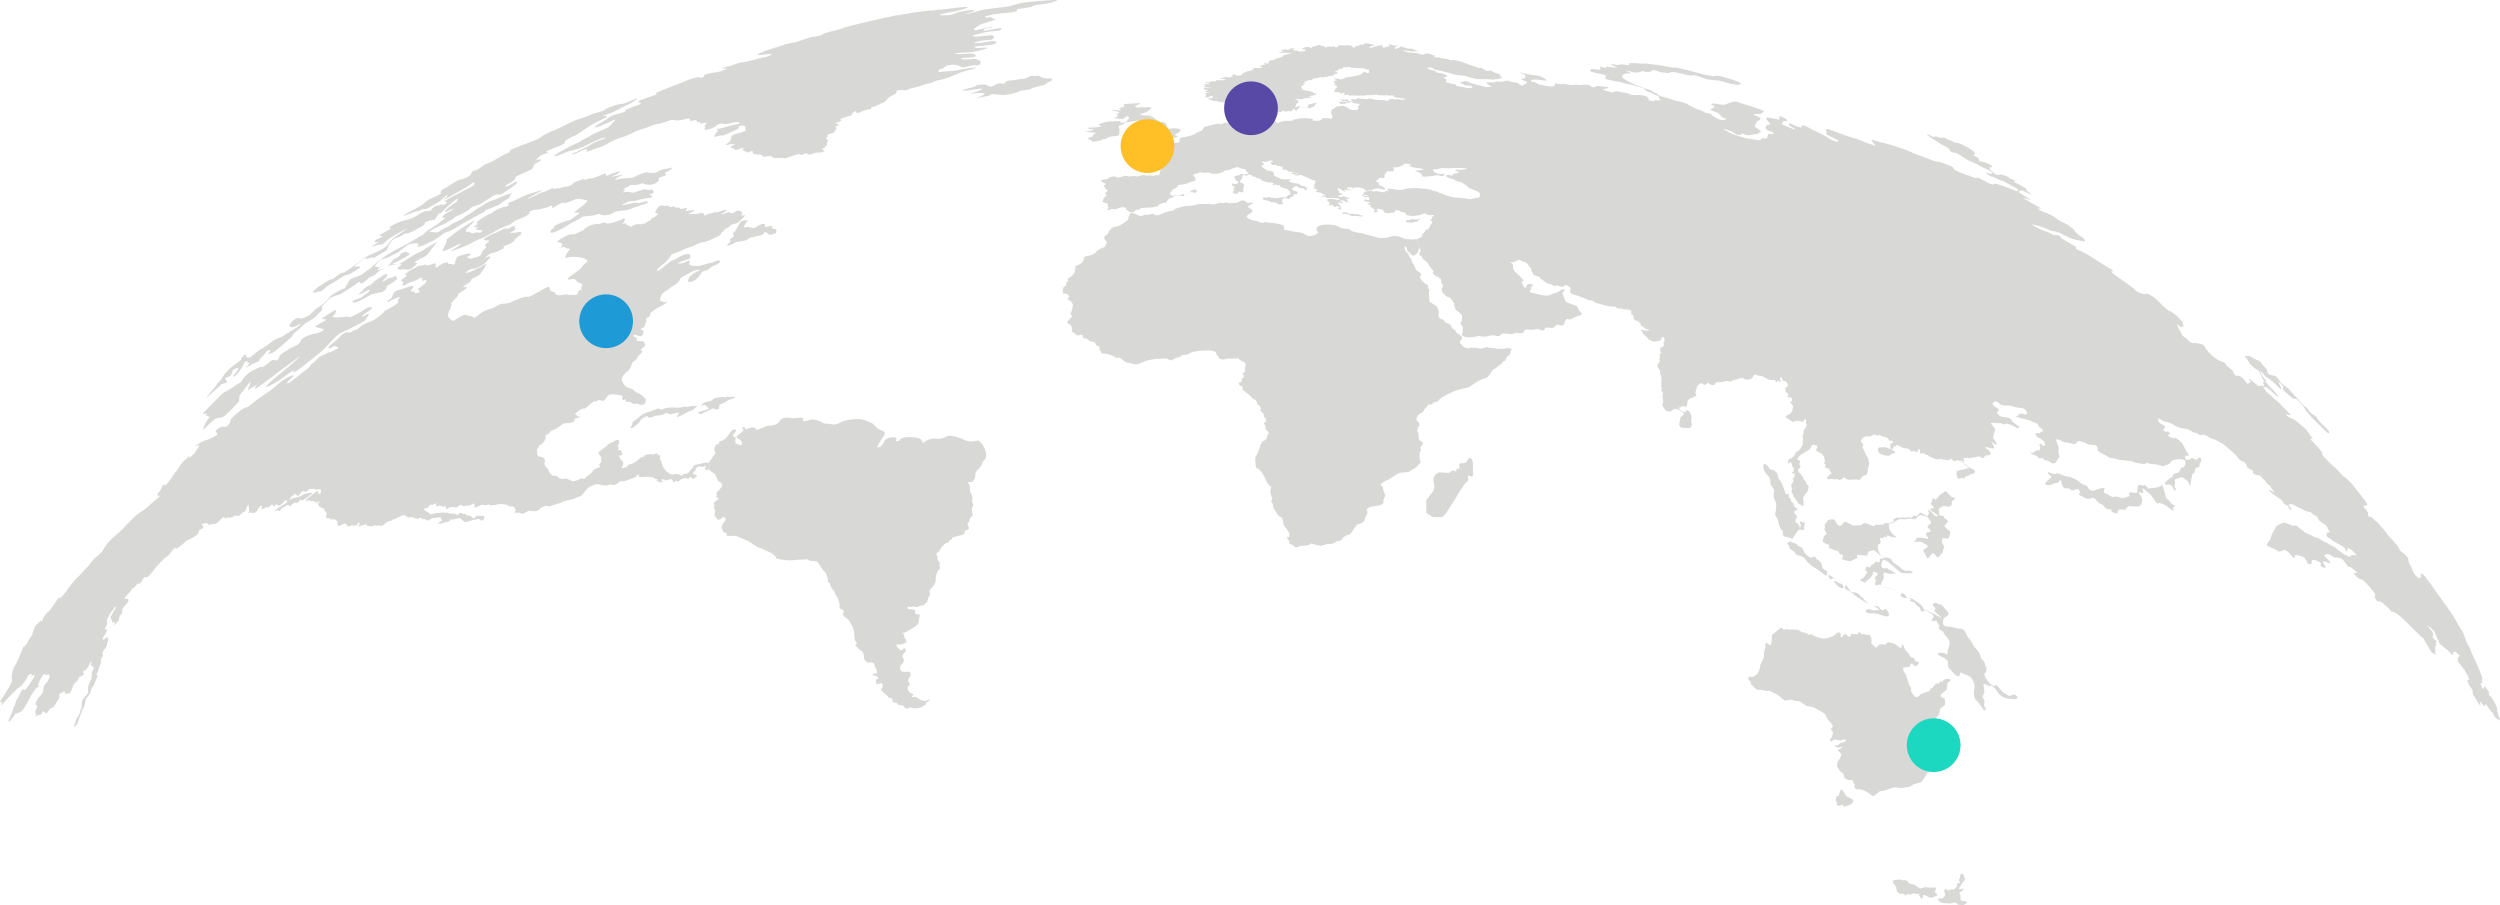 <svg xmlns="http://www.w3.org/2000/svg" xmlns:xlink="http://www.w3.org/1999/xlink" width="1256.072" height="454.9" viewBox="0 0 1256.072 454.9">
  <defs>
    <clipPath id="clip-path">
      <rect id="Rectangle_3511" data-name="Rectangle 3511" width="1256.072" height="454.9" fill="none"/>
    </clipPath>
  </defs>
  <g id="Group_17960" data-name="Group 17960" transform="translate(-91.964 -42.1)">
    <g id="Group_17959" data-name="Group 17959" transform="translate(91.964 42.1)" opacity="0.302">
      <g id="Group_17958" data-name="Group 17958" clip-path="url(#clip-path)">
        <path id="Path_22754" data-name="Path 22754" d="M187.316,115.4c0,.006-.868,2.045,4.429-.564,2.666-1.3,6.017.135,7.95-3.306.687-1.219,3.2-1.535,5.058-1.169,2.242.434,6.012-.556,6.343.091.633,1.243-1.418,2.357,3.592.813,1.711-.524,4.512.27,6.421,1.525.952.626,2.5.312,5.217.847,1.692.333,3.945-1.4,5.234-1.769,2.057-.6,8.313-1.752,11.431-.122,1.513.785,3.031,1.028,3.958,2.155,2.846,3.458,5.756,2.632,5.28,4.389-.5,1.754-5.269,7.552-3.147,6.821,3.779-1.3,1.457-4.353,6.373-4.964,4.908-.588,1.233,2,3.014,1.921s.768-2.327,6.869-2.1c6.089.257,5.123,1.668,6.267,3.075,0,0,1.92-2.736,6.606-2.3,4.105.392,4.336-1.554,6.737-1.407a15.987,15.987,0,0,1,6.63,1.786,9.578,9.578,0,0,0,6.754.668c1.9-.668,4.466,3.563,4.851,6.588s-2.194,3.964-1.992,4.593-1.431,2.75-2.185,3.254a4.053,4.053,0,0,0-1.316,3c.191.577-.859,3.982-2.738,3.323s.078,1.55.076,2.336-.113,2.546.5,3.275a4.158,4.158,0,0,1,.615,3.3c-.291.969,1.139,2.475.181,3.572s.565,4.1-.078,4.536-1.65,1.818-1.459,2.344-1.242,1.447-.983,1.9,1.2,2.3.244,2.565-1.981.823-1.753,1.655-1.35,1.07-2.929,1.531-2.8.5-3.073.927-.476,1.023-1.026,1.188a.833.833,0,0,0-.659,1c.137.331-.822.143-1.49.453a12.471,12.471,0,0,0-2.6,2.458c-.276.406-.811,1.857-1.353,2.028s-1.342,1.394-.852,1.718.528,1.649.457,2.1,1.65,2.037,1.083,2.329.513,1.813.1,2.266a6.987,6.987,0,0,0-2.081,5.3c.013,3.325-2.779,4.49-3.046,5.773s.548,1.756.009,2.428a4.747,4.747,0,0,0-1.1,2.552c-.228,1.325-.735.962-1.359,1.782s-.685.516-2.309.834-1.118.844-2.059.645-1.387-.577-2.259-.089-1.485-.588-1.9-.048-.117,1.3.787,1.234,3.366.1,2.966,1.017.063,1.668,1.5,1.516.111,2.63.2,3.309.183,1.725-2.775,3.46a33.211,33.211,0,0,1-4.2,2.409c-1.039.413-2-.3-1.039.413a1.834,1.834,0,0,1,.755,1.908c.009.493.922.956.861,1.312s.915.958-.609,1.681a7.9,7.9,0,0,1-3.942.722c-.879-.08.509,1.847.909,2.125s1.168,1.072,1.829.467.95-1.152,1.313-.474.807,1.049-.252,1.98-1.179,1.765-.859,2.354.859,1.422.417,2.106.3.1-.8,1.224a2.815,2.815,0,0,0-.992,2.315c-.091.71,1.079,1.777,1.624,1.6s1.357.261,2.207-.093,1.727.95,1.437,1.293.465.417.033.933-1.437,1.883-1.3,2.272,1.072,1.778.889,2.3-1.035.274-1.076.908-.076,1.542.244,1.685.776,1.234,1.246,1.367,2.053.857,1.394,1.08-1.329.965-.185.92.818-.35,1.951.284,1.657,1.306,2.257,1.276,1.674.524,2.072.413,2.409-1.051,2.17-.507-1.8,1.184-1.772,1.51a1.691,1.691,0,0,1-1.026,1.322c-.72.356-2.172,1.312-2.966,1.262a19.386,19.386,0,0,1-2.646.084c-.489-.179-1.637-.686-1.94-.27s-2.068.583-2.092.145a2.283,2.283,0,0,0-1.748-1.361l-.718-.015s-1.444-.307-1.283-.832-2.564-.3-2.475-1.078-.407-2.026-1.079-1.662-1.3-.935-2.1-1.588-2.779-2.291-2.648-2.748,1.257-1.834.783-2.352.289-1.156-1.168-.71-2.211.573-2.033-.082-.465-1.434.037-1.837,1.422-.941.657-1.382-3.19-.853-2.488-1.35,2.168-.149,2.151-.592-.254-2.378-.676-2.525-.641-2.481-1.081-2.51-1.159-.663-2.129-.16-2.883-1.792-2.712-2.782-.367-2.894-1.357-3.235-1.672-1.613-2.62-2.31,1.207-1.184.287-1.837-1.133-2.6-1.031-3.61a12.431,12.431,0,0,0-1.229-4.877c-.487-.514-1.457-2.9-2.533-3.49s-2.805-2.4-1.807-3.028-.809-1.668-1.666-2.017.046-1.152-.12-1.586a32.333,32.333,0,0,0-.926-3.426c-.344-.581-1.942-2.8-1.731-3.231s-1.072-1.495-1.311-1.9a6.2,6.2,0,0,1-.97-2.274c.089-.491-1.331-.644-1.048-1.449s-1.009-4.46-1.807-4.835-3.207-5.109-3.929-5.01-2.385-.39-3.007-.276-.976-.973-2.609-.731-3.931.065-4.79.3a27.53,27.53,0,0,1-4.943.126c-1.05-.07-4.921-.712-5.023-1.177s-.609-1.43-2.535-2.5-3.414-1.426-3.914-1.87-2.194-.64-3.3-1.356-3.551-2.327-4.077-2.637-5.062-2.127-6.017-2.563-5.436.322-5.012-.484-.165-1.144-1.131-1.457-.526-.895-.981-1.419-.426-2.241,1.1-3.909-.237-2.8-1.181-1.9-2.044,1.241-2.548.51-1.5-1.849-1.185-2.54.433-2.157-.161-2.373.422-1.857-.215-2.633,2.1-1.9,2.257-2.5-1.653-.785-.983-1.3-.385-1.082.2-1.9,3.183-3.054,2.677-4.183-1.511-.577-2.422-2.493-.992-2.571-1.737-3.009-3.392-2.007-2.516-3.14-.467-1.963.089-2.529a19.587,19.587,0,0,0,2.392-3.307c.52-1,1.379-.383.546-1.874s.3-3.759,1.444-3.789.311-1.179,1.083-1.43a6.409,6.409,0,0,0,4.04-2.862c1.6-2.329,2.494-3.357,3.59-3.064s-.211,1.963-1.035,2.512.831,1.377,1.181,1.386-.548,3.089.35,3.243,2.607,1.3,2.92.307-.633-2.344-1.907-2.811-.857-1.424.576-2.3,2.451-2.06,2.02-2.207-.852-1.255.154-1.308.459,1.373,1.3,1.055,3.3-1.4,4.673-.59" transform="translate(192.29 99.655)" fill="#7f7e7c"/>
        <path id="Path_22755" data-name="Path 22755" d="M147.375,117.713c.522-.417,3.275-2.555,3.288-3.264s3.886-2.917,3.7-1.957,2.764.114,3.342-.261,3.375-.189,5.193-1.188,1.168.261,2.788.217,4.877-1.582,4.169-.152-1.835,2.449,1.707.617,3.251-2.032,4.46-2.167,1.774-1.55,3.094-2.026-2.751-.522-3.538-.215-2.614.5-2.266.023-1.7.9-5.012.613-5.295.251-6.415.817-1.431-.9-3.34,0a16.886,16.886,0,0,1-3.671,1.274,10.154,10.154,0,0,0-4.464,2.346c-.959,1.057-3.753,2.639-3.631,3.049a3.336,3.336,0,0,1-.95,2.253c-.613.571.363.96,1.546.025" transform="translate(171.054 96.854)" fill="#7f7e7c"/>
        <path id="Path_22756" data-name="Path 22756" d="M168.459,106.346a4.971,4.971,0,0,1,2.762-1.257c1.54-.093,3.1-.411,3.305-.055s1.635-.725,2.038-.3,4.142-.47,3.092.44-2.466.632-3.76,1.66a9.643,9.643,0,0,1-3.438,1.676c-1.059.35.237,1.723-1.181,2.521s-1.479-1.137-3.36-.04-4.523,1.815-4.593,2.306-3.04-.415-1.722-.874,4.412-1.156,5.049-1.678.089-.118-.665-.828-1.155-1.361-2.544-.746.374-1.746,2.509-1.935,2.507-.884,2.507-.885" transform="translate(189.407 94.602)" fill="#7f7e7c"/>
        <path id="Path_22757" data-name="Path 22757" d="M354.22,183.374s2.248-.166,2.251,1.167-.111.489-.283,1.07.2,1.771-1.111,1.54-1.044-1.346-.213-1.851-1.009-.124-1.748.288-.594-.9-2.44-.04-.833,1.2-1.161,1.643-1.929,1.773-1.326,1.967,2.744.487,1.709,1.255-1.1,1.352-1.955,1.017-.928-1.584-1.646-.348-.909.166-1.537.1a5.91,5.91,0,0,0-2.951.9c-.533.48-1.135,1.08-1.413.8s-.855-.762-1.183.008-1.011.588-1.05-.139-.768-1.082-1.64-.962-2.133.929-2.4.444-2.442-.712-1.672.131.02,1.137-.985.863-1.018-.625-1.466-.573.481-.785.1-.969-1.461.257-1.137-.32-4.443-.973-5.106-.75-3.825.061-2.983-.579-.224-.754-.689-.486-.163.893-1.272,1.291-5.584,2.285-6.156,1.984a1.546,1.546,0,0,0-1.609.308c-.441.3-1.846,1.628-2.925,1.548s-1.766-.522-2.879.114-5.164-1.009-6.521-.329-2.3.689-3.023,1.394a23.09,23.09,0,0,0-2.838,3.2,4.584,4.584,0,0,1-2.5,1.609c-.659.051-1.972,1.194-3.982,1.428a13.889,13.889,0,0,0-4.606,1.457c-1.485.655-1.866.322-2.7.8s-1.979.409-2.766.946-1.283-.527-2.907-.006-2.907,2.142-4.064,2.481-3.475-.476-4.229.015-2.607,1.6-3.162,1.306-1.52-.727-1.959-.5-1.842-.059-1.6-.406,1.048-.887.574-1.2-.472-1.31-1.116-1.495-2.227.173-2.516-.4-3.721-1.087-5.517-.642-4.208.653-4.132.027-1.144.628-1.977.373a3.077,3.077,0,0,0-2.8.246c-1.307.674-2.668,1.4-2.546.419s-.146-2.058-1.42-1.139a3.355,3.355,0,0,1-2.753.636c-.724-.025-1.392.712-2.016-.013s-1.753.057-2.414.706-2.164-.244-3.049.089-1.107.013-2.014.726-.831-.11-.663-.649-.563-.366-1.272-.348-1.683-.836-3.07-.276-.446-.731-.663-1.146-.872.059-1.492.465-1.118-.377-1.668.2-1.255,1.805-2,1.6-1.379.489-.354,1.163,2.4,1.388,2.431,1.817,2.5-.7,3.577-.655,3.505-.4,3.864-.048.62-.493,1.244-.084,1.268.44,3.014.461,1.89,1.259,2.529.4a1.429,1.429,0,0,1,2.166-.345c.531.527.739-.261,1.357.156s.422,1.015,1.372.769,1.62.625,2.438,1.243.981-.8,1.792-.977,2.046-.318,2.24-.021,1.2-.47,1.544-.023a1.719,1.719,0,0,1-.8,2.256c-1.009.463-1.309-1.222-2.564-.7s-1.827.246-2.429.533-3.61,1.152-4.021.847-1.835-1.708-2.527-1.794a4.821,4.821,0,0,0-2.331.486c-.685.318-2.3-.164-2.353.377s-.794.9-2.12,1.106-2.462.984-2.853.71-1.7.143-1.139-.354,2.52-1.082,2.133-1.453-.885-.651-.6-1.066-2.477-.1-3.02-.021a5.428,5.428,0,0,0-2.938,1.064c-1.283.962-1.6-.522-2.253-.446a2.324,2.324,0,0,1-1.879-.476c-.5-.467-1.272.59-1.8.293s-.844.1-1.294-.217a2.654,2.654,0,0,0-2.346-.5c-1.046.318-1.437-.141-2.016-.676a1.625,1.625,0,0,0-2.044-.1,31.259,31.259,0,0,0-3.027,1.4c-.563.478-1.431.286-2.053.91s-1.837.122-3.16,1.407-2.007,1.56-2.905,1.255-1.516.333-1.948-.046-1.263.069-1.709.367-1.176-.246-1.9-.086-1.283-.527-1.083-.944-4.912,1.944-4.01.661.528-1.619.163-1.342-.718-.029-.787.7-.252.47-1.016.6-1.531-.331-2.9.377-1.363-1.559-2.559-1.295-2.992,1.912-3.368.706-.05-2.327-1.324-2.711-2.379.194-2.644-.486-1.644.152-1.855-.623.361-1.5.259-1.986-1.037-1.181-1.137-1.668a1.4,1.4,0,0,0-1.124-1.055c-.559-.07-2.681-1.565-1.957-2.373s1.259-1.678-.755-.133.528-.773.137-.8-1.657.836-1.526.232-.013-.52-.807-.377-1.357-.743-2.444-.23-1.411-.065.789-1.788,4.282-3.633,4.366-2.942.433,1.914,1.1,1.262.568-2.186.094-2.287-2.275.406-2.705-.069-1.561.2-2.375.025-2.138,1.889-2.627,1.369-.783-1.08-2.675,1.238-1.118-1.352-2.692,0-2.8,2.6-2.544,2.71,1.64-.9,2.662-.967a8.161,8.161,0,0,0,3.686-1.118,6.287,6.287,0,0,1,3.266-1.242c1.133-.065,2.762-.625,1.476.541s-5.006,3.858-5.01,3.039-.681.044-1.44.943-.794.154-1.616.187-3.316,2.868-2.959,2.041-.6-1.106-1.553-.356-1.857.826-2.466,1.655-.981,1.236-1.2.754-2.14.813-1.761.1,1.185-1.489,3.534-2.734,2.6-2.056,2.49-2.251-1.181-.463-1.566.145-2.407,2.527-2.657,2.224-1.276-.118-1.039-.743-1.331,1.371-1.807.986-.2-1.394-1.131-.5-1.448,1.594-1.868,1.053-.689.467-2.092.779-.82-.552-.613-1.1-.792-.632-1.492.552-1.479,2.5-2.451,2.656-1.142-.286-2.344-.107.117-.621-.137-1.127.009-3.686-.837-2.4-.683,2.845-1.657,3-2.042,1.786-2.7,2.093-1.663-.466-2.266.091-.8.5-1.953.75-1.324-.4-2.157.3-.694-1.04-1.842-.173-2.2,2.422-3.32,2.91-1.761-.091-2.764.592-1.461-1.287-2.177-.9-3.064.4-2.042.944a1.1,1.1,0,0,1-.257,2.055c-.892.263-1.516.927-1.418,1.405s-.32,1.287-2.453,2.689-3.466,1.367-4.375,2.441-5.171,4.239-4.8,3.393.026-1.4-2.855,2.555c-1.213,1.579-1.192.687-3.46,3.06a45.5,45.5,0,0,0-3.74,3.995c-1.059,1.392-3.9,5.1-4.358,4.8s-1.459-.354-2.168,1.177-1.5,2.209-1.966,1.912-1,.647-1.637,1.533-1.842.815-1.82,1.422-2.6,3.016-2.894,3.427-1.279,1.87.113,1.352,1.411.975.624,1.961-3,2.967-2.651,4.062-.761,1.982-1.194,2.6-.059,1.622-.859,2.6-2.653,2.508-2.135,1.649.715-1.718.043-1.142-.818-.192-1.07-1.123-1.185-1.095-.257-2.3.659-1.567,1.4-2.4,1.311-2.154.737-2.011-.9,1.323-1.616,2.07a6.9,6.9,0,0,0-1.544,2.413c-.7,1.447-1.448,2.371-1.17,2.731a3.131,3.131,0,0,1-.359,2.525c-.5.781-1.133,2.355-.007,1.649s-.152,2.148-.718,2.788-1.307,2.251-.842,2.42,1.983-1.567,2.233-1.228a1.642,1.642,0,0,1,.163,1.927c-.478,1.076-.1,2.538-1.45,3.886s-1.379,2.771-1.074,3.037-.252.91-.859,2.2.594.615-.511,3.052-.787,2.9-1.557,3.995.637.817.257,1.748a41.384,41.384,0,0,0-1.663,3.831c.007.381-.872,1.141-1.335,2.216a16.432,16.432,0,0,1-1.02,2.755c-.563.834-2.09,2.393-1.992,2.913a8.686,8.686,0,0,1-.865,3.584,6.194,6.194,0,0,0-1.137,2.416c-.23,1.095-1.418,3.485-1.5,4.1a7.528,7.528,0,0,1-.818,2.108l-.224.354s-1.733,1.573-1.35.55a21.434,21.434,0,0,0,1.224-3.307c-.052-.4,2.177-3.115,1.944-3.7s1.133-2.887.909-3.281a4.044,4.044,0,0,1,.665-3.412c.963-1.386,2.707-2.925,2.5-3.408a8.506,8.506,0,0,1,1.015-5.41c1.266-2.167.365-1.7.759-2.911s-.365-1.146.163-1.908,1.239-2.087.722-2.371-1.542-.743-1.281-1.365l.259-.623s.185-1.912-.681.009-2.475,4.109-2.881,3.795-.92.941-.365,1.428-.154.87-1.659,1.5-.85,2.22-2.253,2.913-1.4,2.6-2.09,3.766-.97,2.256-1.7,1.887-1.944,1.005-1.672.192-.076-1.754-1.485-.754-1.646.691-1.307,1.72-1.72,3.517-2.281,4.667-1.363,1.512-1.764,1.316-2.272,3.1-2.609,2.875-1.707-2.414-2.27.076c-.178.771-2.166.674-2.957,1.249s.324-.8.2-.952-.855-.794-.146-2.27.95-2.127.257-2.274-.522-.83-.241-1.27.587-2.022,1.566-2.79a7.275,7.275,0,0,0,2.174-3.157,4.673,4.673,0,0,1,.75-3.1c.894-1.285,1.446-1.39,2.157-3.252s-.35-2.121-1.409-1.6-.376-1.754-1.716.185-2.625,4.3-2.183,5.1-.8.758-1.326,1.561a39.563,39.563,0,0,0-2.781,4.043c-.5,1.106-3.431,6.733-4.469,7.3s-1.694,1.125-1.837.865-1.211,1.262-1.024.674,1.1-2.283-.8.592S4.777,313.623,4.5,313.5s-.3-.141.089-1.215,1.292-2.689,1.54-3.443A11.044,11.044,0,0,1,7.271,305.6c.659-.849.437-2.024,1.068-2.889s2.942-5.87,3.233-5.629.322,2.009,2.725-1.569,4.221-6.548,2.266-5.2-1.033.453-.668-.048.12-.722-.291-.638a2.245,2.245,0,0,0-1.8,1.533,16.105,16.105,0,0,1-2.124,3.142c-.811,1.16-.6.969-2.3,2.182-1.707,1.2-7.156,7.078-8.25,8.527-1.1,1.434-.011-.689-.043-1.2s-1.69.765-.831-.689,5.41-8.19,5.658-9.835-.624-4.067,1.635-7.883,3.842-9.46,4.49-9.618,1.835-1.824,2.114-2.675,2.146-3.05,2.188-3.629,1.211-4.263,1.983-4.642,2.34-2.628,2.229-1.782.761-.181,1.116-1.291a8.19,8.19,0,0,1,2.705-3.517c1-.647,5.506-8.06,5.493-7.051s1.324-.541,1.72-1.118a13.8,13.8,0,0,0,1.892-2.232c.552-1.1,5.136-6.788,5.917-7.224s2.766-3.3,4.21-4.45,2.651-3.669,4.386-5.031a22.341,22.341,0,0,0,3.447-3.243c.674-.8,1.1-2.8,4.988-6.451,3.9-3.631,3.366-2.73,5.515-5.027s6.408-6.67,8.167-7.843a27.173,27.173,0,0,0,4.6-3.361c1.4-1.426,6.356-5.324,5.623-5.223s-2.181.312-.489-1.738,1.39-3.022,2.194-3.6.781.8,1.5-.158a31.843,31.843,0,0,0,2.69-3.546,30.854,30.854,0,0,1,2.751-3.82c.672-.887,3.012-4.49,3.951-5.059s2.44-2.652,2.227-1.839-.413,1.308.757.162,2.27-2.013,2.483-2.717,2.3-2.969,1.659-2.944-2.788.941-1.866.253,4.61-2.873,5.314-2.843a20.034,20.034,0,0,0,5.617-2.767c.637-.689-1.481-1.457-.45-2.264a8.087,8.087,0,0,1,2.625-1.693c.591-.057,1.5-.4,1.777.166s2.742-2.354,2.59-2.6-.054-1.506,3.8-4.7,4.314-2.093,6.015-3.532a85.254,85.254,0,0,1,8.609-6.388c3.2-2.005,7.161-6.057,9.948-7.489s4.74-2,2.725-.2-3.527,3.507-1.783,2.725,7.687-5.92,9.172-6.935,2.246-2.746,3.094-3.09,3.114-3.431,4.462-3.744,2.418-1.261,3.157-1.464a16.218,16.218,0,0,0,2.694-.965c.868-.432,3.149-1.687,2.422-1.718s-1.437-1.129-2.507-.421-2.394,1.4-2.379.809.317-1.123,2.544-2.822,3.888-3.865,4.606-4.212,1.468-1.024,1.987-.963a3.105,3.105,0,0,0,2.964-.529c1.516-1.085.892.1,2.568-1.186s2.594-2.4,5.782-3.384,7.619-5.073,7.626-5.324,2.383-1.483,4.164-2.5,2.986-2.062,2.825-2.251a1.111,1.111,0,0,1,.187-1.588c.757-.539.607-1.236-.385-.71a42.377,42.377,0,0,0-4.145,1.9c-1.2.8-1.735.316-.839-.324s2.1-1.565,2.109-1.82a1.545,1.545,0,0,1,.274-.977,3.779,3.779,0,0,1,2.605-2.418c2.074-.56,3.54-1.045,4.132-1.259a13.857,13.857,0,0,1,3.651-.887c.557.143-1.322,1.965-1.061,1.881s-.648,1.455.3,1.013,1.279.093,1.244.573,2.229.192,2.577-.567-1.394-.893-.6-1.52,3.729-2.6,3.951-3.393-.057-1.405-.9-.838-1.22.1-1.126-.449.083-1.369-1.722-.24-4.89,1.771-6.5,2.885-2.14.215-1.459-.558-.13-1.08-.739-1.144.763-1.472,2.218-2.384-1.281-.211.015-1.449a15.808,15.808,0,0,1,4.14-2.607c.818-.347,1.974-1.354,2.794-1.287a9.173,9.173,0,0,0,2.5-.558c.928-.2,1.1.427,1.622.4s3.94-1.586,3.808-.933.537.815.085,1.335.043.87,1.061.251a13.316,13.316,0,0,1,3.375-1.992c1.407-.394,1.87-.345,1.635.038s1.076.7,1.672.5.918.91,1.642.2.291-1.828.739-2.213-.046-1.306,1.111-1.74,5.947-1.921,6.365-1.356S234.36,80.126,234.7,80.3s1.672.96,2.759.455,3.325-.583,4.155-1.851.546-1.944,2.246-3.174-1.683-.733.792-2.626.252-1.091-1.046-1.441.444-1.4,3.12-2.75.481.088,3.812-1.641,2.777-1.491,4.284-1.4,2.083-1.144,2.92-1.272,1.355.185.648.792,2.027-.326.239,1.085-3.605,1.445-1.609,1.518,4.925-1,4.89-.156-.254,1.108-2.011,2.39-1.018,1.754-2.818,2.677-3.107,1.678-4.264,1.638,1.668.47-.048,1.367-3.794,2.007-4.534,1.982a6.474,6.474,0,0,0-3.07,1.316c-1.185.785-1.792,1.647-.433.96s2.253-.308.985.92-2.055,2.4-3.238,3.031-3.984,2.167-4.914,1.906-6.145,3.193-1.924,1.725S245,82.921,244.5,83.644s-2.348,4.616-3.958,5.632-2.688,1.243-3.444,1.887-.226,1.063-1.257,1.752-3.916,2.493-3.473,2.39,3.6-.609,1.137,1.186-3.212,1.775-3.214,2.3a4.265,4.265,0,0,1-1.563,2.26c-.685.459-.939,1.19-1.7,1.82s.226.8-.23,1.413-.407,2.1-1.018,2.769-.307,1.3-.67,2.274,2.131,3.113,2.727,2.822,4.643-3.018,5.417-2.957,4.819.729,4.686,1.342,2.085-.863,3.073-1.82A14.644,14.644,0,0,1,246.4,106.2c1.413-.272,3.968-2.089,5.232-2.414s3.79-.3,5.043-.9,7.228-3.283,8.317-2.725c1.074.526,9.637-5.191,10.52-5.044.865.128.6,1.837,1.253,2.077s2.04.287,2.333,1.268.826.773,2.679.813,1.366-.524,3.262-.265,5.371.213,5.251-.383a1.8,1.8,0,0,1,1.5-2.005c1.3-.314-.535-.659.3-1.394s.317-2.095-1.042-2.142-1.57-2.224-3.36-1.895-3.247.3-2.168-.52,4.058-3.266,5.121-3.833,2.024-2.746,4.123-4.081-4.853-3.862-10.34-2.142c-1.029.209.522-2.891,1.655-3.991s-2.027-.571-2.153-1.356-2.973.834-1.935-.267.359-1.992-.8-2.108-2.488-.189,1.977-2.681c4.477-2.477,4.616-1.036,6.008-1.756s3.388-1.405,4.138-2.066a10.325,10.325,0,0,1,3.447-2.241c1.176-.289,4.166-1.074,3.988-.573s2.72-1.219,2.894-.767,1.059.008,1.418.447,6.56-1.466,7-1.841,2.009-1.268,1.866-.377a2.883,2.883,0,0,1-1.285,2.334c-1.018.68,1.714-.463,1.887-.162s-.07,1.007.5.864,1.853.644,1.389,1.036,3.181-1.74,4.206-1.582,1.033.335,1.948-.023.979.248,2.066-.628,2.481-1.207,2.588-1.847,1.679-.821,1.881-1.129,2.2-1.552,1.126-1.659-1.307-1.013-.626-1.556.85-2.281,2.525-2.453,1.555.47,2.238.192,1.829-.044,2.014.472,1.526-.249,2.02-.189,1.22.392,1.148.606,2.166-.425,2.1.337,3.368-.383,3.5-.137-.461,1.394-.989,1.6,4.762-.994,4.6-.415-3.162,1.607-2.594,1.826,2.516-.219,3.173,0,3.11-.805,3.781-.548.52,1.737,1.5,1.181,1.937-1.141,2.227-.922,1.416-.573,2.216-.581a5.938,5.938,0,0,0,2.957-.522c1.222-.6,3.938-.87,3-.236s-3.692,2.456-2.414,1.98,3.8-1.87,4.438-.906,2.592-1.232,3.99-1.08,2.579,1,1.444,2.123,3.073-1.023,1.348.857-2.736,2.864-3.616,3.22-3.027.634-3.4,1.318-1.4.916-2.24,1.523-1.135,1.262-1.827,1.815-.5,1.283-1.857,1.91-5.491,2.7-7.056,2.919a11.026,11.026,0,0,0-3.958,1.242c-1.216.887-5.412,1.857-6.667,2.675s-5.41,1.883-5.88,2.494a33.1,33.1,0,0,1-3.088,3.928,32.444,32.444,0,0,0-3,2.462c-1,.924-2.325,2.82.424,1.049s3.927-3.65,6.474-4.7,4.066-2.493,6.065-2.911,2.466-.2,2.52.554.974,1.152-1.55,2.045-5.217,1.811-4.634,1.9a6.339,6.339,0,0,0,3.964-.7c1.866-.96,2.342-.893,1.983.069s-.559,1.082.037,1.205.9,1,1.881.706,1.381.282,3.194-.088,5.04-1.514,5.3-1.358,4.934-2.2,4.819-.906-1.892,1.693-3.494,2.441-1.877,1.7-3.227,2.1-2.725.922-2.6,1.314-2.159,2.919-2.907,3.456-3.105,1.632-3.629.849.757-2.584,1.261-2.942a15.989,15.989,0,0,1,4.2-2.552c1.855-.609-1.985-.446-3.3.36s-6.4,3.353-6.282,3.721-1.2,2.409-3.364,3.54-1.629,1.31-2.6,1.923-3.144,1.731-3.475,2.822-1.226,3.151-.144,3.039.929.975,2.179.413.974.463-1.416,1.617a41.254,41.254,0,0,0-5.358,3.247c-1.577,1.038-.111,1.984-2.1,2.915s-.091.994-.752,2.066-.57,2.481-1.366,2.9-2.242.924-.757,1.318.463,2.413-.076,2.942-1.5,0-2.353-.236-2.183-.5-1.848.291,1.881.727,1.648,1.188,0,1.379.6,1.354,3.1-.093,3,.569,1.477,1.083.283,2.085-2.529,2.315-1.461,2.213.185.828-1.3,2.3-.681,2.032-2.453,2.923-1.083,3.639-3.658,5.393-2.755,3.928-2.518,4.271,1.044,3.161,3.19,3.755,2.953,1.032,3.1,1.5,3.555,1.815,4,2.479,2.251,1.443,1.7,2.508.422,1.375-1.4,1.935-1.6.019-2.17-.31-2.892.39-3.568-.581-2.786-.164-2.855-.636.435-1.605-1.035-.859-.011-2-1.187-2.192-5.221-1.087-6.458-.093-1.611,2.544-2.616,2.742-2.161-.783-2.944-.029-1.213.042-2.2.638a12.113,12.113,0,0,0-2.2,1.727c-1.029.9-2.153,1.912-2.677,1.693s-1.9.577-2.651,1.255-2.49,1.822-1.194,1.626-.217.893.348.925,3.005-.069,1.118.634-2,.089-2.048,1.085-1.618,1.405-2.448,1.619-3.244-.084-3.953.754-4.04,2.961-4.734,2.9-1.233,1.093-1.9,1.634-2.061.758-1.559,1.6-1.359,3.506-2.088,3.852-1.79.857-1.276,1.026-1.263,1.481-1.1,1.79a2.231,2.231,0,0,1,.183,1.424c-.1.649.387,1.877,1.137,1.889s1.983.381,2.092.727,1.15.71.581,2.209,1.759,3.149,1.785,3.721,1.772,3.148,2.62,2.97a3.124,3.124,0,0,1,2.692,1.043c1.018.882,2.9.455,3.668.417s2.942,1.6,4.149,1.243a14.6,14.6,0,0,0,3.46-1.363c.4-.373,1.131.526,1.594.234s1.031-1.1,1.9-1.756,2.364-1.826,2.3-2.117,1.52-1.255,2.077-1.428,2.494-.895,1.57-1.192-.094-1,.191-1.413.715-1.078.544-1.3a1.608,1.608,0,0,1-.124-1.384c.2-.644-1.914-2.02-1.3-2.793s4.306-3.094,4.4-3.544,1.5-.868,1.661-1.118.968-.316,1.529-.718,2.172-1.354,2.49-.575a2.254,2.254,0,0,1-.317,2.454c-.687.912.837,1.122.381,1.542s-.574,1.169.046.975,1.152.061,1.124.478,1.133,1.632.454,1.858-2.318.533-1.668.72.468,1.295,1.374,1.935a1.842,1.842,0,0,1,.787,2.275c-.335.674-1.011,2.114-.326,1.8s2.47-.628,2.531-1.1,1.181-1,2.348-1.226a9.286,9.286,0,0,0,3.347-2.247,3.944,3.944,0,0,1,2.048-1.062c1.011-.2.82-.929,1.118-.975a15.81,15.81,0,0,1,2.881-.474c.559.089,1.237.352,1.729.006s1.7-.722,1.69.189,1.131-.135,1.294.562-.478,1.4-.059,1.763,1.444,4.22,1.885,4.492a2.645,2.645,0,0,1,.826,1.167c.207.4,1,.722,1.433,1.114s1.65,1.312,2.635.9a4.258,4.258,0,0,1,3.547.419c1,.645.839-.6,1.416-.632s2.046-.061,2.7-.828a28.317,28.317,0,0,1,2.044-2.538c.426-.3.1-1.141,2.079-1.453a29.522,29.522,0,0,0,4.025-.986" transform="translate(0.001 49.013)" fill="#7f7e7c"/>
        <path id="Path_22758" data-name="Path 22758" d="M356.825,3.127A43.839,43.839,0,0,1,364.54,1.21c3.344-.425,16.246-1.559,16.037-1.1-.207.427-2.8,1.228-4.912,1.634s-6.941.8-7.38,1.419c-.439.6-8.344,1.3-7.872,1.655s.339,1.116-3,1.434-6.824.632-8.535.944-4.986.973-4.342,1.434,3.494-.238,3.475.328,2.725.706,1.3,1.074-3.951,1.268-5.628,1.689-6.2,3.353-4.421,3.418,6.671-1.74,8.378-1.337-1.3.253-2.472.463-2.685,1.369-.311,1.093,6.984-1.485,7.587-1.165-.006,1.321-2.688,1.373a34.349,34.349,0,0,0-7.817,1.31c-1.779.512-4.806.864-3.21,1.365s8.85-.823,9.474-.4l.622.413s.763,1.765-2.57,1.828-8.885,1.6-7.159,1.569a39.09,39.09,0,0,0,6.3-.566c1-.314,3.19-.758,4.4-.076s-.4,1.327-4.312,1.744-6.513.453-6.258.868,1.246.661,2.814.5,5.51-.427,2.877.35a49.489,49.489,0,0,1-7.741,1.79c-1.831.154-6.654.131-7.624.567s2.918.446,5.53.2,4.649-.076,4.634,1.051-5.828.684-7.041,1.211,1.881.64,3.449.524,4.04-.329,4.266.093,1.055-.023,1.687,1.047-.963,2.2-2.229,1.853-6.565,1.335-7.024,1.063a7.836,7.836,0,0,0-6.126-1.194c-3.7.638-1.472,1.042-4.064,1.839s-1.655,1.851-.383,1.636,5.991-.436,8.385-.916c2.394-.5,11.314-1.872,8.887-.943s-6.743,1.63-8.015,2.374-4.229,1.592-4.545,1.908a23.6,23.6,0,0,1-5.53,1.615c-2.755.588-1.985,1-5.234,1.7s-4,1.329-5.867,1.767-4.725,1.1-4.738,1.52-4.566-.2-5.328.387.561,1.011-2.359,2.34-2.812,2.976-4.484,3.57-4.449,2.294-5.525,2.241.078,1.074-1.459,1.24a8.519,8.519,0,0,0-3.434.863c-1.142.571-3.586,1.605-3.312.44s-2.1.48-2.077.944-.017.735-2.22,1.3-4.89,1.647-3.586,1.565-.485,1.28-1.126,1.346-2.1.457-.459.962S269.6,63.6,268.834,63.7s.952.059.881.6-.872,2.388-2.094,2.668-3.34,1.023-2.529,1.063-.028,1.007-.509,1.141,1.522,1.264.737,2.007.17,1.533-.7,2.039-.415,1.011-1.487,1.312-.689.617.376,1-1.159,1.116-2.844,1.177a4.992,4.992,0,0,0-2.7.514c-1.622.577-3.155.71-2.94-.093s-2.855,1.16-3.37.522-2.088.093-3.747.6-4.242,1.676-4.712,1.182-5.3.436-5.738-.6-3.7.168-4.51-.154.072-1.095-2.209-1.049-3.186-.453-3.016-1.316-1.853.129-2.468.282-2.314-1.215-2.7-1.462,1.344-.988.4-.943-3.977,1.558-4.186,1.093-1.061-.823-1.829-.992.294-1.181,1.472-1.634-.209-.472-3.136.1,1.57-1.729,1.285-2.06.526-.986.359-1.361.1-1.327,1.814-1.851l1.713-.522s4.825-1.331,3.955-1.738-.224-.838-.307-1.346-1.279-1.03-2.659-.68-.2,1.139-1.129,1.556-7.957,3.818-8.146,3.355-4.1,1.1-3.851.423,1.239-1.569.77-1.676.5-.444,1.02-.84-1.148-.969,0-1.224,5.088-1.175,5.9-1.552,4.984-.756,5.184-1.249-1.244-.933-3.771-.3-4.114.853-4.4.52-2.925.084-3.24.626a10.42,10.42,0,0,1-5.262,2.382c-1.82.05-.5-1.068-.7-1.487s-.391-.836.276-1.234.6-1.3-1.9-.467.768-1.034-1.607-.621.633-1.695-2.827-.832.3-1.794-3.684-.786-4.819.794-6.141.465-5.384,1.746-7.593,2-3.588,1-5.686,1.767-4.725,1.373-6.21,2.192a43.485,43.485,0,0,1-6.241,2.708,36.766,36.766,0,0,0-6.769,2.83,20.168,20.168,0,0,1-5.465,2.508c-2.533.811-6.824,2.763-5.723,1.546s-.676-1.1-3.305.286c-3.544,1.866-5.082,1.668-3.886,1.125s8.039-3.6,8.948-4.374a20.342,20.342,0,0,1,4.847-2.323c5.014-1.668,3.523-2.289-1.513-.021-5.027,2.285-5.667,2.751-6.726,3.271a41.81,41.81,0,0,1-6.165,1.912c-2.137.5-9.052,3.753-8.261,2.54.785-1.232,7.463-4.4,8.448-5.056s3.605-1.386,4.632-2.234,4.475-2.243,5.391-3.028c.909-.8,7.889-3.429,8.6-4.046.7-.634,5.119-4.951,2.442-3.515s-9.631,4.427-9.348,3.587,3.247-2.329,4.6-3.17,3.788-2.744,5.519-3.172,5.578-1.379,5.214-1.782,1.17-1.2,5.989-2.87-1.653-1.175,1.144-2.426,9.109-2.938,8.757-3.344-2.288.19,4.16-2.416c6.456-2.592,10.135-3.867,10.7-4.233s6.065-2.169,6.467-1.6,2.875-.444,2.411-.824,1.592-1.026,3.751-1.424,4.4-.6,5.341-1.122,4.1-1.276,1.544-1.144-2.229-.1,1.326-.977,4.732-1.87,7.235-2.121,9.859-2.384,10.818-2.5,4.673-1.27,3.66-1.66-6.245.943-6.747.409,6.082-2.875,8.176-3.418,4.449-1.539,6.008-1.975,4.562-.849,5.341-1.061,6.552-2.456,7.813-2.519,5.254-.861,5.732-1.548,8.615-2.268,9.559-2.849c.907-.718,27.018-6.7,27.355-6.489.3.08,8.4-1.518,9.111-1.489.7.008,7.115-1.074,7.854-.9s3.625-.524,5.293-.518c1.664-.011,11.138-1.558,12.858-1.264,1.716.274-3.74,1.792-7.452,2.449s-8.581,1.7-5.258,1.71,5.349-.139,6.428-.84,9.779-2.477,9.716-1.485c-.063.975-5.417,1.611-3.5,1.6s6.445-1.933,10.335-2.376c3.881-.461,11.214-1.464,11.214-1.457" transform="translate(150.487 0)" fill="#7f7e7c"/>
        <path id="Path_22759" data-name="Path 22759" d="M178.232,58.449c-.322.455-2.886,3.709-1.161,3.308a3.408,3.408,0,0,1,2.731.036c1.263.347,2.566.177,3.016-.343a6.074,6.074,0,0,1,3.6-1.54c1.239.078.12,1.4.709,1.556s3.881-.9,3.455-.32.376,1.6,1.468,1.371.565.885.7,1.558-2.992,1.664-3.688,1.259-1.816-2.108-2.572-.765-2.97,1.253-4.536,1.809-1.387-.158-3.475,1.245-5.26.9-6.693,1.872-5,2.171-3.349.6,1.385-2.121.911-2.018,1.635-1.63,1.987-1.978-1.074-1.129.1-1.927,2.875-5.261,3.929-5.636,3.273-.674,2.864-.084" transform="translate(197.327 52.544)" fill="#7f7e7c"/>
        <path id="Path_22760" data-name="Path 22760" d="M204.978,62.06c-.422.432-6.123,1.847-8.333,2.963s-7.243.632-8.631,1.86-4.364,1.367-5.219,1.23-1.764-1.009-3.429-.242-7.161.682-7.361,1.314-4.566,2.4-6.48,3.719c-1.924,1.3-8.7,5.149-9.02,3.77s2.044-2.032,1.851-2.936c-.128-.594,6.389-3,7.028-2.911.631.067,5.934-3.686,5.571-3.963s-3.734.63-2.133-.588,6.745-4.987,6.086-5.433-4.949-1.346-6.452-.56-4.895,2.016-5.534,1.638-3.631,1.52-4.89,2.369-.1-1.718-1.55-.853-6.713,2.167-7.454,1.929-4.171,1.335-3.177,1.605-3.216,2.493-5.414,3.172-3.39,2.239-4.673,2.763a59.362,59.362,0,0,0-6.63,2.921,68.855,68.855,0,0,1-7.215,3.884,35.824,35.824,0,0,0-5.784,2.711c-3.02,1.592-12.812,5.185-9.246,3.228,4.516-2.475,5.76-4.216,2.557-2.534s-7.9,4.233-7.05,2.274,1.981-3.587,1.874-4.572,1.344-1.348,2.994-2.862c1.635-1.537,10.77-7.379,10.988-7.076.2.28-2.588,2.862-3.514,3.624s-1.109,2.536-.059,1.944,1.622,1.339,3.407.606,2.649.457,3.751-.63-.468-.649-1.49-.9-2.214-.141-.681-1.23-3.586.88-.931-.992-1.635-.211,2.731-3.245c4.382-3.018,4.984-2.46,5.7-3.239a18.307,18.307,0,0,1,5.578-2.8,3.794,3.794,0,0,0,2.57-.8c.763-.708-1.129-1.049.3-1.4s8.072-3.6,8.8-3.945c.715-.379,9.757-3.024,7.933-2.161-3.3,1.525-9.313,5.248-6.671,4.077s5.5-3.045,6.848-3.167,5.969-3.047,5.447-1.952.924-.137,1.8-.023,3.47-.887,4.5-.84,3.671-1.186,3.577-1.67c-.1-.5,7.28-3.119,5.847-1.855s1.49-.83,2.816-.6,7.091-2.708,7.615-2.479-.163,1.42.307,1.215l.47-.206c0-.008,5.641-2.449,6.328-1.914.683.52-5.521,2.974-3.975,2.609s6.452-1.657,5.112-.933-5.036,2.767-2.614,2.241a26.349,26.349,0,0,1,4.662-.657c.761-.027,3.79-.116,4.716-.872s5.227-2.279,5.949-2.089c.826.213,3.592.657,5.006-.255,2.407-1.554,4.614-1.323,6.717-2s-.691,1.588-2.285,2.146.979,1.156-.739,1.837-3.745,1.133-2.981,1.857-2.385,2.953-5.395,2.643-1.82-1.247-3.992-.343-4.4-.008-5.284.817-4.486,1.925-2.6,1.858-2.709,1.992.217,1.4,3.481.743,5.021.088,5.378-1.967,5.928-1.3,2.512-.6,3.157.249.457,1.883-1.255,1.851,2.722,1.54.091,1.889a35.383,35.383,0,0,0-6.789,1.373c-1.561.588-4.449.194-4.432.56s-4.917,2.072-2.438,1.735,5.054-1.146,5.8-1.167a7.03,7.03,0,0,0,4-.286c2.172-.844,2.877-.244,2.161.5" transform="translate(120.144 39.992)" fill="#7f7e7c"/>
        <path id="Path_22761" data-name="Path 22761" d="M252.113,21.52a42.452,42.452,0,0,1-6.03.882c-2.8.219-2,1.925-3.56,1.561-3.081-.71-3.651,1.023-4.9,1.283-2.8.592-2.827-1.089-4.6-.88s-3.4-.08-3.986.758c-.594.823-9.929,2.262-5.484,2.355,2.555.042,9.8-1.641,8.7-.737s-7.674,2.654-5.684,2.308,6.806-.762,6.98.029-5.423,2.175-3.431,1.912c2.9-.388,6.948-1.133,6.841-1.624s4.2.407,6.471.263,6.432-1.078,7.335-1.714,5.245-.649,6.132-1.377,5.6-1.567,6.315-1.858,2.281-1.607,3.268-1.834,1.5-1.809-.265-1.59-3.888-.215-4.495-.745a1.941,1.941,0,0,0-2.129-.387c-.979.289-2.692-.611-4.038.5a5.3,5.3,0,0,1-3.447.9" transform="translate(261.161 18.064)" fill="#7f7e7c"/>
        <path id="Path_22762" data-name="Path 22762" d="M352.646,121.952a6.68,6.68,0,0,1,.444,2.454c-.174.684.389,5.326-.257,5.712s-2.731-1.16-2.359.149.478,1.946-.887,2.911c-1.431.948-10.344,17.122-11.823,17.271-1.55.124-5.3.39-5.786-.406s-2.516-.731-2.429-2.656a15.511,15.511,0,0,0,0-3.879c-.23-1.262.191-1.706,2.8-4.951,2.625-3.239.45-5.135.876-7.106a3.9,3.9,0,0,1,2.655-3.233c1.133-.326,5.223.39,5.486.032s1.494-1.78,2.67-.745.115-1.929,1.729-1.221-.868-3.033,1.42-2.812,2.488-.556,3.384-1.925,1.79-.548,2.077.4" transform="translate(386.992 109.242)" fill="#7f7e7c"/>
        <path id="Path_22763" data-name="Path 22763" d="M412.715,175.532a5.926,5.926,0,0,0-.822,2.923,7.105,7.105,0,0,1-.913,3.852,8.542,8.542,0,0,0-1.168,3.458c-.08,1.1-1.407,3.559-2.114,3.778s-.97,1.038-2.681.722-1.053,1.481-.357,1.91.337,1.849,1.2,2.39,1.929,2.119,2.625,2.232,3.018.021,3.621.411,2.375-.128,3.149.381,3.9,1.733,4.519,2.578a11.7,11.7,0,0,0,2.538,2.062c.424.289,2.744-.927,4.249-.137s2.7.086,3.553.685a33.562,33.562,0,0,0,3.1,2.121c.518.2,3.264.448,4.41,1.2s4.758,2.39,5.208,3.27.4,1.809,1.624,2.927,2.657,3.048,1.516,3.593.633,2.117.62,2.561-.611,1.6-.574,1.986-1.8,1.186-.415,2.388c.307.339.933-1.112,1.948-1.024s2.67.7,3.075.392,2.525-.548,2.507-.1-1.435,1.348-2.225,1.249-1.653,1.63-2.6,1.4-1.372.322.041.941,2.929-.8,2.777-.093-2.616,1.337-2.038,1.906,2.02,1.586,1.648,2.2a12.518,12.518,0,0,1-1.433,2.694c-.765.842-1.033,2.849-.246,3.614s.637,1.577,1.124,1.809,1.835,1.3,1.955,2.264.117.958.117.958a4.745,4.745,0,0,0,2.605,1.163c1.253-.029,1.807-.109,1.711.765s.994.992.778,1.569.244,2.54,1.326,2.277,4.551.487,7.415,3.222c1.139.891,3.249-2.245,4.5-2.34a11.21,11.21,0,0,0,4.018-1,8.628,8.628,0,0,1,3.868-.842,8.25,8.25,0,0,0,3.838.15c.831-.39,2.851-.1,3.786-1.1s4.923-1.276,5.234-2.184,1.835-2.23,2-3.178,2.464-1.5,3.338-3.974,1.6-2.361,1.061-3.191a3.088,3.088,0,0,1-.367-2.369c.135-.668-.32-1.009.141-1.66s2.548-3.323.7-3.4-1.4-1.141-.589-1.95a3.362,3.362,0,0,0,1.281-2.632c-.126-.908,1.611-.453.38-2.2s-.9-3.776-1.492-4.315.117-2.607.937-3.307a4.97,4.97,0,0,0,1.52-3.54c-.137-1.087,2.818-2.264,2.631-3.012s.152-2.262-.37-2.729-2.659-.743-1.679-2.062,3.268-2.251,2.868-2.984.6-.992.285-2.121,2.42-1.67,1.526-2.451-3.951.061-3.842.908-1.176-.358-1.32.084-.515,1.245-1.37,1.074-1.137.71-1.546.922-.892,1.58-1.3,1.323-.822,1.36-1.427,1.592-4.171,1.295-4.314,1.735-1.755,1.586-2.416,1.118a8.559,8.559,0,0,1-2.225-2.719c-.087-.535.315-1.681-.3-2.2s-1.168-3.268-1.624-4.1-.213-2-.841-2.512-1.785-2.887-1-3.169a14.12,14.12,0,0,1,2.8-.3c.389-.051.739-2.317,1.6-1.537s1.5,1.3,2.1.878,1.877-1.95,1-1.923-2.07-.758-1.907-1.08-.415-1.059-1.089-1.051-1.289-1.023-1.6-1.535a11.023,11.023,0,0,0-1.866-2.091c-.552-.432-1.235-3.723-1.653-2.972s-.18,2-1.076,1.58-2.377-1.9-3.568-2.184-2.712-.71-3.057-.352-.518,1.2-1.039,1.074-2.612-.447-3.055.017-1.113,2.156-2.12.889-2.1-1.276-1.653-2.256-.6-3.561-1.033-3.606-2.855.036-2.566-.619-.194.381-.811.373-1.418-1.171-1.894-1.16-.052,1.249-.668,1.076-1.942-.242-1.659.126-1.229-.684-1.561-.314.043,1.312-.335,1.392a2.077,2.077,0,0,1-1.79-.727c-.613-.678-.613-.676-.613-.676s-1.413.392-1.224.863-1.5,1.35-1.224.183-.383-1.788-1.042-1.725l-.657.063a21.773,21.773,0,0,1-2.148,1.765c-.609.348-4.2,1.569-5.686,1.087s-3.866-.783-4.577-1.658-1.481.208-2.044-.154a5.661,5.661,0,0,0-2.762-1.182c-1.44-.168-1.653-1.127-2.538-1.268a13.963,13.963,0,0,0-3.468-.1c-.548.154-2.133-.329-2.679-.171s-1.272.368-1.672-.364-.768-.626-2.659,1.078-2.757,1.588-2.707,3.448-.339,4.075-.846,3.848-2.209-1.658-2.107-1.108-.82-.006-.117,2.2" transform="translate(474.417 149.755)" fill="#7f7e7c"/>
        <path id="Path_22764" data-name="Path 22764" d="M430.039,212.048s1.616.758,2.435,1.228.7.952-.165,2.051-3.444,1.333-3.751,1.78-.576-1.415-1.183-1.1-1.968.792-2.457.36c-.768-.676.413-1.584-.361-1.782-.746-.19-.357-3.427.718-2.911.622.3,1.05-4,1.859-3.346s1.8,3.186,2.905,3.719" transform="translate(498.188 188.298)" fill="#7f7e7c"/>
        <path id="Path_22765" data-name="Path 22765" d="M448.345,238.933a8.179,8.179,0,0,0-1.918.659c-.328.288-1.713-.487-2.044-.025l-.331.461s-.281.173-.739-.312a2,2,0,0,0-1.848-.472c-.326.2-1.842-.807-2.024-1.373s-.407-2.565-1.2-3.26-1.494-1.957-.2-2.2,3.192-.6,4.079-.044,1.109-1.066,3.266,1.306c.887,1.089,2.144.562,2.8,1.024s2.468,1.775,3.029,1.78,2.812-.853,3.279-.524,1.829.114,2.579.188,2.12-.575,1.922.6-.863,1.659-.35,1.878,1.483,1.312.631,1.638-2.466,1.192-3.164.912-3.338-1.737-3.486-1.3-.235,2.472-.874,1.733a16.109,16.109,0,0,1-1-1.293c-.365-.468-.024-1.54-.448-1.2a1.5,1.5,0,0,1-1.957-.187" transform="translate(513.637 209.828)" fill="#7f7e7c"/>
        <path id="Path_22766" data-name="Path 22766" d="M460.972,246.01s-1.166.733-1.72.337-1.185.044-1.644-.4-1-1.285-1.961-.83a6.413,6.413,0,0,1-3.177.312c-.372-.141-2.4.061-2.907-.341s-1.911-.548-1.7-1.63,1.509-.183,1.942-.52,1.833-1.15,1.444-2.243-.611-2.289.191-2.411,1.17.906,1.646.626a3.9,3.9,0,0,1,2.322-.47c.8.156,1.2-1.323,1.67-1.243s-.115-1.79.491-1.8,1.453.1.868-1.3.741-1.194.354-2.237,1.84-1.738,1.7-1.017,1.157,2.051.681,2.877a7.933,7.933,0,0,1-1.572,1.737c-.237.228-.05.842-.339,1.1s-1.335,1.049-.822,1.645,1.67-.79,1.848.185-2.155,1.42-1.831,1.95a3.225,3.225,0,0,1,.513,2.552c-.226,1.367,1.714,1.52,2,1.358s1.637.96,1.25,1.082a8.273,8.273,0,0,0-1.261.7" transform="translate(525.991 208.437)" fill="#7f7e7c"/>
        <path id="Path_22767" data-name="Path 22767" d="M534.673,138.755s1.59,2.275,2.768,2.475-1.318.83-.533,1.973-.735.628-2.54-.99-4.6-2.519-5.251-1.948-2.9-3.829-3.958-4.73-4.206-3.506-3.879-2.725c1.935,4.629-2.055.562-1.635,2.18.2.783,1.92,2.1,1.52,4.433-.17.986-.813,2.542-2.314,2.374s-2.483.114-3.821-.189-1.664,1.805-2.657,1.8-4.06-.516-3.5,1.078-3.527.223-3.155-.714-.748-.215-2.338-.849-1.331-2.079-2.738-2.275-2.838-3.085-4.055-3.146-2.453,1.123-4.332-.114-3.436-1.245-2.592-2.068-.533-2.86-1.394-2.319-2.7,1.118-3.264.141-2.357.181-3.346-.986-1.244-4.956-1.92-3.338-3.249,1.122-3.523,1.714-4.206,1.2-3.538-.413,1.859-1.914,2.379-2.449,1-.71-.239-1.634-1.929-2.095.892-.92,2.222-.716,3.786.194a18.472,18.472,0,0,0,5.486,1.647,15.177,15.177,0,0,1,5.356,3.079c.724.836,3.118.969,3.531,2.114a2.754,2.754,0,0,0,3.483,1.561c1.35-.689,5.493-1.866,4.986-.762s-.661,2.076.785,2.435,2.8,2.15,4.084,1.565,3.851,1,4.577.642,3.7-.646,3.07-1.6.252-1.46,1.346-1.234,2.855.461,2.714-.638-.07-2.711.661-3.073,2.04.607,2.6.1,1.951,1.938,2.6,1.657,6.01-.461,6.112-1.782,1.313,2.548,1.6,3.517.4,3.334,2.188,4.212" transform="translate(555.067 112.676)" fill="#7f7e7c"/>
        <path id="Path_22768" data-name="Path 22768" d="M470.6,198.154c.037-.691-1.3-3.327-2.064-2.763s-1.266.72-2.074.152-.535-1.533-1.518-1.51a12.011,12.011,0,0,1-4.062-1.2c-.883-.478-2.888-1.961-3.212-2.809s-1.257-.588-1.622-1.525-2.7-1.78-3.123-1.554-1.944-.455-2.355-1.344-1.568-2.565-1.848-2.369.063,2.136-.624,1.571-.376-1.9-1.522-2.188a5.5,5.5,0,0,1-2.838-1.55c-.257-.531-.32-.95-.668-1.228a20.36,20.36,0,0,0-3.131-1.895c-1.248-.575.076-.811-.652-1.618s-2.055-.994-2.277-2.161-.13-2.022-1.281-2.881-1.794-1.051-1.868-1.7-1.455-.9-1.772-.185-2.975-1.112-3.766-2.154-.785-2.418-1.924-3-2.118-.758-1.842-1.141-.733-.524-1.448-.916-2.129-.274-1.783-.914,3.364-5.682,4.184-5.888c1.161-.291,2.22,1.15,2.518-.592a1.346,1.346,0,0,0-.2-.682c-.131-.3.92-2.439.2-2.266-.681.16-2.074-1.063-2.222-.375s.846,1.518.6,1.86-.654,1.714-.7.981a3.246,3.246,0,0,0-1.526-2.3c-.713-.263-.739-.866-.426-1.639s.861-1.718.126-2.283-1.366-1.777-.537-2.161,1.707-.508,1.131-.986-2.127-1.348-1.861-1.737.465-.518-.252-1.123-1.3-1.082-1.039-1.47-.237-.823-.768-1.209-.248-2.51-.676-2.205-1.031.872-1.387-.12-1.477-5.141-2.72-6.381-.768-2.677-1.381-3.492a4.923,4.923,0,0,0-1.777-1.659c-.55-.206-1.953-.3-2.142-.9a4.011,4.011,0,0,0-2.155-2.155c-1.818-.659-.6,4.271,1.122,5.436a4.028,4.028,0,0,1,1.485,4.035c-.1.866,2,2.812,1.946,3.938s-.681,3.123.424,4.829.42,5.425.111,6.545,1.329,2.306,1.548,3.936,1,4.025,1.911,4.621-.357,2.742,1.383,3.081,4.319.8,3.471,1.683-2.594,1.5-2.248,1.919,1.881,1.971,1,1.965,2.979,1.988,3.266,3.109,3.22.585,4.477,2.346c2.87,4.042,5.878,4.781,8.3,6.853,3.786,3.26,2.344.5,3.418,1.15.237.145.311,1.67.6,1.959,1.261,1.266,1.651-.491,2.057-.147,2.681,2.3-.252,1.247.413,2.005,1.189,1.354,3.081,3.4,4.138,2.953s2.629,1.558,3.2,1.43,4.864,4.395,10.535,6.689a22.5,22.5,0,0,1,4.964,2.858c.248.28-2.925-.063-2.316.44.146.114-4.206-.982-2.8-.977.931,0-2.281.286-1.9,1.314.583,1.588,4.184.823,4.464.977.578.312,1.329.118,1.487.206a33.137,33.137,0,0,0,3.42,1.125,2.817,2.817,0,0,0,1.2.217c.676.027,1.131-.272,1.192-.781l.006-.057" transform="translate(478.51 110.698)" fill="#7f7e7c"/>
        <path id="Path_22769" data-name="Path 22769" d="M482.742,202.019c1.2,1.375,2.164,2.717,2.118,3.507a8.5,8.5,0,0,1-.641,3.334c-.483.7-.167,3.6-1.2,2.6s-5.006-.956-3.91.223,3.394,1.354,4.686,3.207c.668.962-.211,2.854.772,3.643s3.46,4.305,4.751,4.117.289-2.641,1.887-1.666,3.658,1.091,4.547,2.464,2,2.67,1.553,5.745c-.487,3.268-.065,4.467,1.113,5.57a28.4,28.4,0,0,1,3.5,4.707c.546.925,1.666-.312.715-1.375s.324-2.9-.509-3.837-.735-1.714.035-3.052-1.05-5.221.3-4.7,2.453,1.251,2.868.906,1.892.025,3.686,3.138a7.451,7.451,0,0,0,5.767,3.365c.75-.078,2.224.221,2.914.147s2.3-.406.528-1.82c-1.624-1.291-2.535.606-3.449.164a13.693,13.693,0,0,1-3.192-1.887c-.792-.767-2.912-3.511-3.434-3.553s-.048,1.569-2.772-.537c-1.6-1.238-3.488-4.663-2.836-5.225s1.37-2.373.572-3.378-.039-1.906-1.563-3.26-.587-2.664-3.075-5.385-2.685-4.538-3.825-5.5-1.7-4.743-3.94-4.924a19.8,19.8,0,0,1-4.873-.963c-1.2-.39-4.3.55-4.258-2.277.026-2.342.711-2.152,2.549-3.532.794-.6-.32-2.138-.881-2.574s-2.627-3.9-3.755-2.759c0,0-1.416-1.478-2.314-.826s-.97,1.257.215,2.157-.681,1.48.128,2.232,5.719,4.7,1.029,1.838c-1.972-1.205-6.143-2.144-7.028-3.858a5.422,5.422,0,0,0-2.229-2.447c-.6-.44-2.011-1.346-2.612-1.782s-3.484-.569-4.034-2.127c-.559-1.611-12.366-3.778-12.21-5.282.15-1.55,1.6-2.651,1.379-3.789s-.4-2.9,1.507-2,3.405-.238,4.11.367.648-.453-1.492-1.392-1.653-1.493-2.986-1.371-2.451.011-2.333-1.546.476-3.709,2.918-1.975,6.38,5.68,7.441,5.909a32.8,32.8,0,0,0,5.025.025c1.05-.038-.365-1.361-1.74-1.211a4.849,4.849,0,0,1-4.249-1.641c-.963-1.169-3.573-2.161-3.94-3.163s-1.246-1.71-3.125-1.815a3.877,3.877,0,0,1-3.518-2.788c-.5-1.445-1.352-3.355.231-4.086s-.97-2.976.989-2.972.944-1.141,2.3-.4-.294-1.432.907-.79,5.454,1.519,3.905.392a9.222,9.222,0,0,1-2.9-3.106c-.474-.924-.939-3.694.313-3.4.591.139,1.429-.421,2.377-1.009,1.063-.659,2.268-1.354,3.427-1.139,2.194.409,2.875-.4,4.045-.267s2.766.672,3.012.082,1.92-2.258,2.988-1.683,2.257.1,3.075,1.276,2.164,2.333,1.066,2.988-1.864,1.535-.881,2.2,1.659,2.27.1,1.969-1.563,1.481-.822,2.112,1.2,1.582-.45,1.095-5.636-.634-4.895-.01-1.9,1-.794,1.495,2.709-.457,3.929.5,3,1.289,2.448,2.19-2.818,1.125-1.9,2.4,1.444,3.829,2.388,3.077,1.6-2.612,2.54-2.211,1.818,2.578,2.54,1.8,2.542-2.464,2.192-3.231,1.316-1.137.389-2.437-1.4-3.688-.254-3.787,2.125.588,2.553.118,1.555-3.163.57-3.85-2.979-2.066-2.331-2.769.783-.99,1.557-1.74c.513-.5-2.655-2.1-1.94-2.6.385-.274-3.146-.352-2.544-1.341s-.8-2.432.47-2.974,1.25-1.441,3.116-.821,3.3-.691,2.8-1.662,2.2-2.2,1.687-2.54-1.6-.189-2.14-.8-2.575-3.1-2.905-2.561-3.247,2.076-3.2,2.485-1.585,2.163-1.853,1.548-.915-1.1-1.366.36-1.118,1.778-.292,2.508,1.679,1.424.607,1.6-1.763.219-1.015,1.028,2.831,1.756,3.338,2.54-.913.588-1.474.025-2.853-3.094-3.149-2.6.926,2.123.183,2.072.176,1.314-.926.773-3.22-1.868-3.5-1.542a8.951,8.951,0,0,1-1.637,1.624c-.407.175-.783-.446-1.3-.284s-1.044,1.386-1.574,1.1a2.319,2.319,0,0,0-1.924.008c-.354.268-2.418-.3-2.62-.061s-2.366-.2-2.9.145-1.846.973-1.139,1.386-2.5,1.516-3.21,1.322-1.635.025-1.772.5-1.581-.185-1.946.267-2.218-.451-2.3.112-1.2.733-2.053.272a10.456,10.456,0,0,0-2.362-1.013c-.622-.133-1.409-.364-1.735.049a3.109,3.109,0,0,1-2.609.868c-.835-.316-1.448.472-2.527.011s-4.388-2.344-4.651-1.527-1.633,2.609-2.949,1.243-1.216-2.443-1.916-2.6a4.163,4.163,0,0,0-2.746.236c-.57.455-2.531,2.643-1.861,2.988s-.644,1.339-.1,2.007,1.363,2.039.663,2.357a1.926,1.926,0,0,0-1.261,1.679c.054.693-.974,1.6.224,2.294s3.3,1.259,2.788,1.927-.654.7.568,1.061,2.3,1.059,3,1.053,1.316.545,1.246.931.1.91,1.255,1.064.661,1.076.544,1.371-.844.769.448,1.192,3.107.933,3.675.67,2.39-1.348,3.062-1.3-.615-1.866.537-1.826,4.638.752,4.806.116-.133-1.883,1.6-2.085.855-.885,1.74-.2a13.794,13.794,0,0,1,2.207,1.727c.541.659,3.144,1.919,2.905,2.2s-1.911-.057-2.185.267.107,1.885-.648,1.769-1.5-.665-1.868-.089-1.229,1.455-1.709,1.455-.67,1.5-1.324,1.142-1.279-.762-1.409-.034-.622,1.6-.2,1.8,1.15.621.561,1.177-1.052,1.944-1.872,2.35-1.909,1.139-1.111,1.594,1.74.322,2.1.872.376-1.135.887-1.175,1.622-1.2,2.138-1.8a3.216,3.216,0,0,0,.9-2.175c-.052-.788,2.209-.183,2.444.668s-1.9,1.51-1.539,2.068a2.133,2.133,0,0,1,.376,2.207c-.433.912-.035,1.558.659,1.455s1.063-.847,2.775.377c.981.537,5.088,1.588,9.572,3.342.907.773-1.424,1,.039,1.969s2.231.779,2.52.507,2.642.929,2.164,1.171-.287.7.528.906c.789.2,1.263-.021,1.635.689a4.191,4.191,0,0,0,1.872,1.778,1.117,1.117,0,0,1,.65.992c.074.714,1.026,2.091,1.437,1.539s-.1-1.615,4.506,1.295c1.213.863.9,1.563.337,2.129s-1.137,1.266.344,1.205,1.785-.225,1.951.644,1.146,1.438,1.1,1.872-.846.954.235,1.811c.809.642,1.874,1.11,1.9,1.371a1.833,1.833,0,0,0,.5,1.125l.37.4" transform="translate(494.64 117.161)" fill="#7f7e7c"/>
        <path id="Path_22770" data-name="Path 22770" d="M461.331,123.214a3.947,3.947,0,0,0,1.27,3.186c1.079,1.026,4.042,3.806,4.09,4.162s-1.327.558-1.011,1.034,1.139,2.354,1.642,2.662.889-.575.909-1.19,1.555-.851,2.394-.678.829,1.272.1,1.259.3,1.575-.622,1.727-.209.23-.233.845,1.592.6,3.908,1.234a17.638,17.638,0,0,0,5.225.722c.9-.076,2.257-1.156,3.483-1.293s2.883-1.695,3.977-1.858.933.84.039,1.325,1.155,3.938,1.1,4.551,4.323,1.965,5.491,2.466.87,2.253,2.725,3.6c1.24.9-2.781,1.632-3.836,2.281-1.368.834-2.009,1.243-2.892.823s-1.422.35-1.955,2.026-1.64,1.063-3.136.779-1.757,1.942-3.36,1.571-3.523-.183-3.316.556-1.568.956-2.385.36a3.615,3.615,0,0,0-2.823-.07,15.32,15.32,0,0,1-3.521-.07,1.681,1.681,0,0,0-1.87,1.12c-.217.779-.972.964-2.3.687a5.012,5.012,0,0,0-3.057.406c-.485.244-2.494-.091-4.138-.208s-1.846.668-2.527,1.154-2.2-.08-3-.228-2.612.47-3.9.647-4.164-.472-4.506-.19a10.491,10.491,0,0,1-3.416.5,6.527,6.527,0,0,1-3.466-.442c-1.635-.676-.026-1.775-.324-2.3s.472-2.169-.441-3.066-.615-1.662-.263-2.015.285-1.994.411-2.586-1.84-2.536-2.616-2.858-1.446-2.533-1.342-3.058-1.553-3.494-2.783-3.742-2.248-1.546-2.866-2.039-.95-2.506-.285-3.022-.1-1.775-.57-2.315,1-1.489-1.907-2.9-2.581-2.508-2-2.5-2.148-2.582-2.542-3.711-2.1-2.224-2.735-2.774-.324-1.592-1.47-1.731.574-2.281.146-2.75c-.154-.171-.222-1.171-.467-1.443a1.95,1.95,0,0,1-.707-2c.224-1.264-1-1.118-.65-1.872.252-.392.907-.316,1.307-.741s1.479-.67,1.483-.922-.278-1.063.241-1.287,1.055-.752,1.072-1.1a.81.81,0,0,1,.848-.842c.678-.036.972-.455,1.283-.975a14.98,14.98,0,0,1,.983-1.853c.261-.221,1.076-1.032.231-1.39s-.5-1.125-.026-1.221-.091-.821.4-1.064,1.52-.924.148-.893-1.635.255-2.281.025-1.54-1.047-2.035-.8a12.567,12.567,0,0,1-2.3.9c-.341.01-1.511.23-2.418.23a3.718,3.718,0,0,0-.859.2c-.18.057-.45.977-.631,1.407-.026.063.328.074.446.1a10.59,10.59,0,0,0,2.229.2c.563.013,2.331-.44,1.714-.107s-1.337.606-1.389.954-.372.209-1.068.333-1.64.371-2.148.417-2.844-.158-2.67-.592a1.152,1.152,0,0,1,1.237-.777c.794-.015,1.5-.259,1.518-.409,0-.03.1-.019.133-.12a12.491,12.491,0,0,1,.559-1.379c.037-.067-.526-.042-.639-.078-.794-.257-2.461-.2-2.772-.67s.076-1.07-.974-1.146a3.993,3.993,0,0,1-2.248-.7,3.258,3.258,0,0,0-2.39-.238c-.022.166.094,1.019-.515,1.061a8.534,8.534,0,0,0-1.75.133c-.32.137-2.294.257-2.77-.156s-1.022-1.537-1.62-1.59a9.208,9.208,0,0,0-2.081-.282c-.394.133-.465.765-.1.864s.257.727-.381.874-1.313.126-1.283-.141.663-1.221.154-1.4-.513-.815-1.416-.855-.007-.64-.355-.9a4.341,4.341,0,0,0-1.581-.8c-.594-.112.2-.421.961-.5s.2-.487-.47-.573a7.2,7.2,0,0,1-2.216-.575c-.059-.171-.294-.861.45-.7s2.375.554,2.094.331.085-.8-.035-1.11a.937.937,0,0,0-.848-.638c-.385.038-.035.333-.8.375s-.922-.659-1.542-.562-.639-.476.046-.459,1.183.358,1.416.308.909.065,1-.126-.346-.328-.874-.4-1.666-.128-1.49-.348.337-1.083,1.122-1.291,3.286-.651,3.492-.432.928.613,1.337.377a1.5,1.5,0,0,1,1.4-.19c.433.24,4.049.792,3.862.442s-.628-.527.678-.543.918-.59.181-.859c-.113-.032-.872-.737,6.534.4.268.042,2.064-.451,4.519-.866a33.344,33.344,0,0,1,6.267.046c.985.12,5.262.463,5.434.943.156.421,2.627.48,2.918.9.444.64,1.416.329,2.292.884a24.962,24.962,0,0,0,6.339,1.858,44.048,44.048,0,0,1,7.1.811,36.512,36.512,0,0,0,5.067-.983c.32-.152.154-1.822.107-2.037-.159-.745-5.388-2.443-5.5-2.708-.054-.149-2.875-2.824-5.264-3.119-1.413-.173-2.061-1.211-2.879-1.27-.483-.036-2.936-.781-3.316-1.518-.178-.345,1.581-.708,1.037-.762-.02,0,2.057.878,2.216.427.013-.038.037-.689,1.1-.866a10.679,10.679,0,0,0,2.346-.714c.146-.09-2.483-.727-1.851-1.165.692-.48,2.2.173,2.238.135.376-.322,3.438-.3,3.3-.842a47.638,47.638,0,0,0-5.478-.3c-2.3.183-3.757.229-3.89.215a30.96,30.96,0,0,0-3.475-.088c-.6.023-1.463.52-2.031.56-1.257.086-1.935-.107-2.029.076a1.85,1.85,0,0,0,.526,1.16,4.76,4.76,0,0,0,3.49,1.07c1.531-.084,1.931.173,1.9.173-.152,0-.476.868-.644.876a5.773,5.773,0,0,1-1.787-.017c-.952-.661-2.877-.074-3.3-.017-4.9.665-5.462.322-5.5.3-.176-.11.139-1.676-3.529-2.675-1.337-.366,4.271-.489,4.214-.813-.076-.415-3.686-.809-5.038-.992-.587-.082-1.535-.72-2.279-.9-1.211-.3,1.413-.516,1.285-.583-.422-.223-3.56-.672-3.818-.358-1.094,1.32-3.707,1.857-5.341,1.738-.146-.01.459,1.809-.331,2.022a16.115,16.115,0,0,1-2.725-.114c-.487.093-.442,1.066-.918,1.162-.944.189-.3,1.716-.635,2.095-.359.406-2.466.023-2.5.122-.228.651-1.468,1.281-1.72,1.535-.435.434,1.848.885,1.431,1.026-.307.1-.067,1,.259,1.131,2.946,1.211,2.892,1.634,2.877,1.763-.044.366-.3.577-1.044.377a11.577,11.577,0,0,0-3.012-.56,7.686,7.686,0,0,0-1.748.527c-.315.074-2.122.467-2.588.531s-1.872.328-1.69.038.731-.413-.394-.666.148-.527-.813-.6a18.887,18.887,0,0,0-3.014-.284c-.244.15-1.146-.046-1.389.1s-.67.626-.874.345-.1-.545-.648-.48-2.283-.181-2.083.168a2.14,2.14,0,0,0,1.083.773c.372.124,1.55.638,1.011.67s-1.25-.552-1.635-.543.207.282-.107.362-.67-.209-1.124-.272-.27.487-.063.767-.326.248-.835-.051-.487-.6-1.161-.773-1.144-1.005-1.637-.566.161.914.518,1.2-.07.9.454,1.032,1.5.257,1.459.79-.826-.116-1.372.051.18.581-.35.583-1.007.244-.261.421,2.014.455,1.737.1.4-.244,1.072-.1,1.255.447,1.781.514.644.446.4.63-1.957-.192-1.668-.006.885.289,1.083.638.341,1.3-.324,1.12-1.063-.84-2.118-.9-1.809-.109-1.235.3,2.051.821,1.431,1.021-1.039-.227-1.716-.267-1.222.164-.722.527.994.8.9,1.024.911.826.522,1,.481.566.089.743.7,1.483,1.744,1.582a3.853,3.853,0,0,1,1.9.491,6.16,6.16,0,0,0,2.225.251c.67.046.585.141,1.481.171s1.577-.021,1.7.255,1.766.333,1.742.567.024.5-1.376.3a10.571,10.571,0,0,0-2.97-.213c-.685.12-2.166-.015-1.846-.261s-.037-.406-.781-.455-.72-.314-1.392-.358-1.8.053-1.931-.154,1.013-.682.648-.771-1.152-1.306-1.9-1.384-1.455-.586-.7-.577.852-.318.348-.617-1.385-.548-1.409-.249-.637.467-.922.249-.313-.855-1.07-.8-1.276-.034-1.483-.312.137-.9.078-1.139S367.3,90.1,367.91,90a8.03,8.03,0,0,1,1.848-.44,19.267,19.267,0,0,1,2.466.436,3.707,3.707,0,0,0,1.809.1c.394-.211.054-.7-1-.762a11.384,11.384,0,0,1-2.259-.192,6.359,6.359,0,0,0-1.82.036c-.457.011-1.292.036-1.5-.175s-.413-.625-.72-.571a3.068,3.068,0,0,1-.844.16c-.378-.019-1.185-.457-.344-.552s1.283.1,1.294-.072.331-.419-.494-.592-.852-.276-1.078-.621-.992-.314-1.518-.4-1.946-.554-1.481-.735,1.311-.278.572-.678-2.546-.842-1.774-1.011.935-.329.5-.684-.507-.522-.122-.573.241-1.6.711-1.744.18-.463-.511-.491-5.117-2.205-5.582-2.283-1.272-.845-1.592-.621a3.754,3.754,0,0,1-1.635.352c-.539.017-2.146-.32-1.6-.493a15.168,15.168,0,0,1,2.094-.263c.387-.055.015-.4-.372-.345s-1.387.261-1.82.316-1.511-.04-1.194-.265a2.559,2.559,0,0,1,1.487-.564c.618.017-.794-.324-1.516-.274s-1.718-.141-1.787-.444-.681-.518-1.144-.562-1.7-.1-1.694-.368.865-.486.561-.691a7.137,7.137,0,0,0-1.661-.834c-.259-.006-1.581.006-1.8-.366a.715.715,0,0,0-1.007-.181c-.315.2-1.479-.019-1.47-.554s-1-.746.015-.9.985-.857-.439-.741-1.118.489-1.82.617-2.959-.19-2.5.149,1.47,1.146,1.079,1.31-1.292.093-1.157.661a1.931,1.931,0,0,0,1.448,1.382c.7.072,1,.943,1.922.986s2.24.227,2.612,1-.254,1.367.968,1.855,2.735,1.449,3.5,1.464,4.767-.128,4.295.164-1.485.8-.955,1.013a23.9,23.9,0,0,0,3.264.855c.535.05,1.9.326,2.19.735a2.206,2.206,0,0,0,1.657.558,2.6,2.6,0,0,1,1.7,1.1c.135.373.1,1.106-.581,1.015s-.57-.855-1.326-.983-1.376.089-1.972-.263-1.257-1.043-1.8-.689-1.709.855-1.572,1.295-.254.727,1.1,1,1.5.611,1.483.979.2.609-.557.653-1.431-.308-1.476.962c.052.636-.994.308-1.3.434s-.337,1.063-.789,1.051-1.655-.208-1.644-.541-.831-.051-1.063.211-1,.615-.781.986-.631,1.024.046,1.1.889.453.13.739a3.353,3.353,0,0,1-1.859.232c-.7-.078-.833-.75-1.581-.895s-1.955.038-2.477-.3a4.632,4.632,0,0,0-1.794-.792c-.6-.069-2.033-.147-2.253-.783s.837-.83,1.213-.693,1.055.175,1.209-.057.909-.158,1.435.049a16.523,16.523,0,0,0,3.921.291,5.751,5.751,0,0,1,1.972-.4,7.762,7.762,0,0,0,2.275-.253c.309-.16.326-.729.861-.884s1.683-.459,1.009-.71.109-1-.494-1.182-.274-.844-1.331-1.2-2.042-.512-2.19-.647-1.065-.088-1.059-.388.374-.7-.489-.745-2.231-.539-2.388-.339-.926.522-1,.253.852-.657.324-.965a2.389,2.389,0,0,0-1.677-.388A4.567,4.567,0,0,1,337.15,81c-.381-.2-1.911-.282-2.138-.75a1.955,1.955,0,0,0-1.531-.91c-.613-.036-1.3-.371-1.3-.606s-.846-.3-1.385-.3-.461-.735-1.079-.8-.539-.366-1.079-.23-1.231.739-1.694.508a1.326,1.326,0,0,0-1.74.406s.418.838.009,1.042a1.109,1.109,0,0,0-.631.842c0,.234-.533.371-.452.606a.892.892,0,0,0,.774.762,1.388,1.388,0,0,1,1.076.663c.233.331.315,1.3-.063,1.605s.326,2.506-.357,2.51-2.055-.518-2.279-.114.087.7-.822.745-1.974-.175-1.831-.613.213-.872.589-1.043-.309-.265-.317-.8,1.2-.851.513-1.076-1.226-.352-1.233-.752-.324-.866.52-.743,1.383.35,1.761.11.835-.409.909-.644-.007-.6-.624-.8-.929-.526-.857-.96-.933-.592-.631-.9a2.437,2.437,0,0,1,1.3-.851c.613-.107,1.692-.249,1.687-.518s.457-.539.922-.242a1.77,1.77,0,0,0,1.777.124c.794-.286,1.54-.173,1.461-.474s-.57-.634-.9-.9-.491-.4-.341-.868-1.318-.328-1.94-.556-2.416-.983-2.879-.777-2.468.8-3.31,1.247a1.919,1.919,0,0,1-1.468.225c-.463.008-1.611.5-1.6.765s-1.537.3-1.683.638-1.914.508-3.849.394-.561-.586-2.183-.541-4.014.129-4.114-.368-.063.337-.672.526-2.6.634-2.733.941a.959.959,0,0,0,.674,1.112c.548.147.581.781-.028.9s.239.158.559.413-.048.571-1.416.826a14.509,14.509,0,0,0-2.109.724,7.441,7.441,0,0,1-2.257.737,19.391,19.391,0,0,0-3.179.59c-.67.3.191.56.05.733s-1.12.427-1.479.746-1.25.67-1.461.916-.1.676-.394.893-1.1.6-.609,1.005.215.859,1.279.868,3.792-.067,4.516-.6,1.148.147,1.524.1,3.049-1.167,2.9-1.5c-.172-.385.391-.718,1.15-.783s1.183-.682,1.35-.421.185.628.646.71.394.288-.126.508-.35.615-1.113.545-.865-.567-1.466-.407a30.581,30.581,0,0,0-3.342,1.352c-.291.181-.259.714-.865.71s-.928-.289-1.457-.23a20.7,20.7,0,0,0-3.09.293,1.837,1.837,0,0,1-1.531.855c-1.129.129-1.211,1.007-1.581,1.129s-.246.718-.744,1.116-1.507.049-2.081.425-1.609.607-1.814.857.222.823-1.211.817-.944.4-1.916.465-5.634.206-5.843.362-.307.695-.755.729a6.563,6.563,0,0,0-1.857.249c-.281.19-.413,1.04-.939,1.049s-1.861.156-2.2-.185-.707-.912-1.233-.9-.507-.459-.07-.6-1.239-.9-1.918-.874a12.487,12.487,0,0,0-3.505,1.028c-.2.255-.465-.091-1.6-.082s-2.462.847-2.572.59-.133-.425.324-.975-.626-1.283-.278-1.521-.237-1.221-.981-1.08-.359-.4-.894-.413-1.181-.249-.572-.817.074-1.154.783-1.561,1.59-1.3,1.037-1.417-.963-.88-.231-1.156,1.018-1.043.683-1.245-1.129-.36-1.046-.906-1.133-.964-.785-1.234,1.089-.546,1.059-.779-.872-.722-1.263-.748-1.533-.99-.72-1.308a8.758,8.758,0,0,1,1.824-.316,3.651,3.651,0,0,0,1.909-.893c.333-.436.837-.149,1.355-.366a2,2,0,0,1,1.7-.091,3.015,3.015,0,0,0,2.212.27,20.615,20.615,0,0,0,2.327-.708,4.314,4.314,0,0,1,1.974.27c.887.3,2.525-.375,3.168-.156a3.378,3.378,0,0,0,2.174,0,6.95,6.95,0,0,1,2.827-.446,4.926,4.926,0,0,0,2.34.137c1.387-.1,1.507.368,2.033.2a6.084,6.084,0,0,1,2.451-.326c1.016.1.715-1.655,1.074-2.013s-.413-3.125.448-3.109-.511-.507-.528-.706-.441-.609.344-.59-.061-.767-1.17-.9-3.09-.3-2.612-1.141,1.015-1,.065-1.043-1.929-.407-2.462-.2-1.674-.185-2.155-.251a4.139,4.139,0,0,0-1.507-.059c-.859.1-.8-.143-1.509-.089s-2.77-.021-2.392-.185.989-.379,1.111-.724-.822-.307-1.537-.318-.222-.586.791-.767,1.47-.381,2.127-.162a1.428,1.428,0,0,0,1.561-.259,2.193,2.193,0,0,1,1.89-.135c.335.187.937.682,1.548.44s4.64-.373,4.545-.566-.446-1.548-.844-1.556-1.574-.739-.55-.838a3.564,3.564,0,0,1,2.335.324c.424.343,2.222,0,2.868.131s2.077.152,2.135-.118a1.762,1.762,0,0,1,1.663-1.2c1.261-.166,3.081-.289,3.458-.642s-.359-1.858.585-2.1,4.34-.9,4.736-.944a17.814,17.814,0,0,0,2.351-.929c.313-.145.839-.834,1.559-.893s.457-.518,1.416-.585,1.357-1.984,1.916-2.1,2.146-.668,3.266-.9,3.838-.931,4.734-.647,1.211.116,1.2-.1.874-.506,1.842-.522,1.222.581,2.107.468,1.518-.857,2.325-.866.872-1.045.307-1.04.637-.777-.739-.794-2.366-.872-1.313-.954,1.276-1.32.383-1.342-1.474-.546-1.074-.922-.672-.992-.27-1.333.141-1.005.876-1.15,2.442-.665,2.446-.4-1.133.781-.4.941,1.716.116,1.714-.118-.252-.554,1.052-.922,1.679-1.639,2.555-1.242,1.207,1.032.472,1.436-.644,1.373.252,1.436,1.957.331,1.55.432-1.9.272-2.251.775a3.383,3.383,0,0,1-.918.773c-.161.169.057.267.924.263s2.248-.072,2.248.261-.161.67.163.7,1.1-.569.894-.72.244-.585,1.463-.617a2.6,2.6,0,0,0,2.035-.729c.246-.3,2.2-.122,2.116.211s-.335.935-.9,1.032.728.438.239.7-1.624.126-1.544.36-.248.8-.652.566-1.211-.906-1.861-.771a13.023,13.023,0,0,1-2.027.668c-.728.034-2.835-.091-3.164-.524s-1.627-.358-1.216.175,1.059.527,1.061.895,1.139.83,1.866.828,2.829-.341,2.264.129-.4.8.4.668a16.061,16.061,0,0,1,2.342-.331,9.191,9.191,0,0,0,2.346-.425,2.3,2.3,0,0,1,1.54-.358c.889.109,1.531.449,1.613.284a1.43,1.43,0,0,1,1.385-.689c.809.11,1.363.786.635.845s-1.3.451-.733.392,3.144.343,2.653.6-.252.564.635.545.494-.5,1.061-.552,2.029-.432,3.242-.507,3.31.143,3.24-.158.668-.619,1.316-.636,1.555-.459,3.016-.514,5.754.093,5.73.529-.365.823.689.764,2.335.227,3.092-.276.709-1.04,1.761-.994a12.393,12.393,0,0,1,2.114-.036,6.129,6.129,0,0,0,1.6.312c.409-.046.846-1.7.374-1.957s-.407-2.464.015-2.677,1.433-.6,1.544-1.028,1.931-.636,2.346-.68,1.748-.339,2.3-.006,1.829.777,2.133,1.064a2.1,2.1,0,0,0,1.333.752,24,24,0,0,0,2.779.109,2.215,2.215,0,0,0,.959-.642c.1-.227-.446-.531-.417-.864a.774.774,0,0,1,.726-.758c.5-.032-.074-1.011-.82-.992a4.743,4.743,0,0,1-2.2-.308,1.553,1.553,0,0,0-1.455-.358,7.8,7.8,0,0,1-1.766.43c-.413.01-.857.419-1.511.381a3.779,3.779,0,0,0-1.407.089c-.337.114.026-.333-.631-.369s-.789-.478.043-.6a13.893,13.893,0,0,1,1.666-.238c.328.013,2.366.341,2.381.137s-.783-.552-1.283-.48a5.138,5.138,0,0,1-1.8-.124c-.4-.135-1.031-.571-.37-.6s1.707.366,1.809.1,1.663-.124,1.729.091.2.625.607.682a9.1,9.1,0,0,0,2.046.192c-.152-.143-1.2-.51-1.176-.743s.189-.289.533-.436,1.468.225,1.892.118.383-.611.961-.607,4.988.706,5.023.343,2.244-.076,3.044.223,5.027.293,5.506.47a5.288,5.288,0,0,0,1.794.284c.094-.093.176-.824.757-.809s1.37-.352,1.755-.084a1.9,1.9,0,0,0,1.655.078c.278-.244,2.7.345,3.29.3s2.377-.347-.241-.727-3.86-.451-4.249-.689.011-.805-.657-.8a11.245,11.245,0,0,1-2.174.05c-.735-.129-1.468-.291-1.655-.1a1.734,1.734,0,0,1-1.409-.048c-.144-.213-.663-.021-1.174.074s-1.444-.516-1.631-.329-2.642-.2-2.425.118-3.316-.107-3.257.169-2.825.006-2.755.147-3.964-.225-4.562-.023a1.207,1.207,0,0,1-1.381-.352c-.141-.31-.913.013-1.5.114s-1.2-.6-.524-.733.446-.411-.3-.421-.7.465-1.113.442-.72-.375-1.031-.659-1.239-.1-2.146-.179-.715-.507-.209-.613-.207-.615.048-.7.55-.743,1.07-1.017-.111-.809-.929-1.051-.222-.447.207-.592-.876-.647-.933-1.053,1.139-.781,1.568-.891-2.048-.741-1.37-.84a6.817,6.817,0,0,1,2.342.12c.494.16.813.377,1.157.263s1.611-.213,1.718-.508.546-.541,1.3-.5a39.771,39.771,0,0,0,7.119-1.47c.368-.345.761-.954,1.1-.965s.485-.672.87-.244a2,2,0,0,0,1.8.461c.539-.162.191-.388.065-.7s.848-.712-.489-.941-1.222-.554-2.066-.611-6.084-.291-6.415-.407-.892-.522-1.418-.318-1.3.329-1.285.162-1.266-.07-1.374.259a.96.96,0,0,1-.97.516c-.422-.021-1.435-.074-1.294.335s-.481.845-1.577.823,1.8.828,1.368.975a3.376,3.376,0,0,1-1.292.4c-.676.034-.9.893-1.5.965s-1.509-.072-1.779.217a3.466,3.466,0,0,1-1.953.312c-.67-.029-.435.249-.939.3s-1.577-.335-1.846-.044a2.737,2.737,0,0,1-1.7.368c-.587-.023-.77.3-1.531.411s-.45.685-1.285.623-1.587-.055-1.346.154-1.1.4-1.692.413.574.286.394.581-1.018.4-1.029.638,1.146.5.641.623-1.253.061-1.359.626-.441.655.048.9-.122.967.707.992.9.364,1.559.385a4.6,4.6,0,0,1,1.813.263c.568.253,1.566.223,1.553.491s-.1.43.635.526,1.633.465,1.046.609a14.925,14.925,0,0,1-2.016.592c-.5.015-1.913.267-1.344.453s1.629.461.966.537-1.563-.089-1.737.107-1.161.16-1.824.24-1.259.564-1.753.548-2.946-.486-2.877-.149,1.548.444,1.457.708.28,1.247-.3,1.264-1.3,2.072-.9,2.116,1.335-.666,1.579-.625,5.023,1.194,4.951.927-1.031-.7-.535-.821.2-.864.62-.983a12.406,12.406,0,0,0,1.74-.307,2.39,2.39,0,0,1,1.407-.248c.572.055,1.722.069.639.36s-.694.676-.955.967a1.668,1.668,0,0,1-1.092.527c-.578.112-.937.769-1.429.785s-5.023-1.1-5.117-.8a2.485,2.485,0,0,1-.783,1.182c-.333.158-.187.663-.841.746s-.383-.714-.789-.79a1.21,1.21,0,0,0-1.072.339c-.252.263.059.7-.6.788s-.963-.491-1.624-.169A2.209,2.209,0,0,1,347,45.73c-.407-.01-1.287-.628-1.7-.333s.365.575-.476.56-1.163-.154-1.331.11-.576.358-.1.668.476.541-.5.527a14.413,14.413,0,0,0-3.251.19c-.9.223-1.866-.053-1.781-.419s.578-.7.089-.668a1.211,1.211,0,0,1-.972-.409c-.081-.135-1.216-.611-.807-.775s.9-.394,1.229-.56.822-.56.087-.567-1.385-.177-1.383-.411-.731-.44-1.3-.609-.241-.771-.9-.84-.981-.371-.652-.7.087-.636-.652-.7-1.148-.737-1.559-.737-.411-1.07-.165-1.339-2.225-.733-2.392-1.2-.824.1-.822.537-.326.537-.822.573-1.57-.56-1.9-.223-.485.872-.979.91a7.539,7.539,0,0,0-2.377.691c-.813.411-.726.745-1.22.718a5.536,5.536,0,0,0-2.131.129,10.464,10.464,0,0,1-3.362.194c-.331-.128-.42-.326-.909-.215s-1.479-.034-1.076-.278-1.972-.023-2.39-.211a3.893,3.893,0,0,0-1.253-.569c-.578-.086-1.5-.527-.931-.678s2.061.046,2.053-.221.376-1.08-.368-1.061-1.457.807-2.2.863-1.433-.8-.944-.944.889-.527.311-.51-.441-.689.133-.807,2.146-.192,1.479-.343-2.151.061-2.161-.206.474-.583.968-.7.733-.388.07-.369-2.092-.373-1.77-.651,1.07-.232,1.485-.244a17.275,17.275,0,0,0,2.575-.038c0-.135-3.914-.227-4.005-.388s.652-.354.809-.592-1.192-.668-.7-.783,2.5-.006,2.914-.116-.346-.36-1.1-.406-1.853-.381-1.02-.472,1.59.089,1.753-.017a4.762,4.762,0,0,1,2.905-.508c1.759.162-.017-.6.9-.623s3.431.2,3.847.057.907-.617-.1-.6-2.435-.322-1.768-.4,2.994-.891,3.5-.6,1.431.28,1.426.046.918-.112,1.165-.417-.607-1.095.4-1.007,1.44.752,2.277.678,2.177-.251,2.174-.619.161-.737,1-.876,1.34-.876,2.351-.878,1.768-.771,2.527-.771-1.348-.335-.674-.535a9.725,9.725,0,0,1,2.7-.164c1.687-.029,3.042-.387,2.2-.459s-1.348-.743-.415-.9,2.372-.539,2.12-.6-1.855-.973-.842-.733,1.687.716,2.116.419-.161-.737.265-1.034a3.384,3.384,0,0,1,1.964-.714c.935-.023,1.279-.251,1.37-.518s1.111-.419,1.537-.413,1.433-.678,1.918-.737.072-.567.587-.725a15.552,15.552,0,0,0,2.318-.588c.778-.352,2.407-.482,1.811-.564s-3.5-.109-4.014-.082-2.825.175-2.562-.082,1.713-.268,2.316-.425-.761-.282-1.013-.487.1-.5,1.039-.548a5.719,5.719,0,0,1,2.311.044c.337.242.787-.518,1.564-.668s1.983-.32,1.544.036-.889.983-.033.937,1.631-.059,1.792.213,1.359.3,1.959.289,1.716-.084,1.987-.442-.228-.676-.487-.651-1.809.234-.839-.434a3.893,3.893,0,0,1,2.69-.678c.859.061,1.772.7,1.872.4s-.061-.537.718-.609,2.723-1.07,3.229-.882.909.706,1.435.56.678.162.926.373a.953.953,0,0,0,1.109.15c.615-.208,1.664-.463,1.909-.249s.942.078,1.637-.023.894.813,1.435.438.8-.428.833-.845,2.422-.091,3.631-.124a9.2,9.2,0,0,1,3.094.175c.411.259.761,1.285,1.394.922s.5-.9,1.281-.889,1.215-.061,1.244-.394,1.318-.251,1.742-.156.6-.967,2.144-.729,2.2.588,3.229.663.576.31-.041.434-2.69,1.017-1.927,1.171,1.322-.276,2.029-.427,3.292-.931,3.9-.95.254.891.831,1.171,1.785-.5,2.3-.455,1.57-.107.913-.43-.278-.626.413-.6.654.356,1.516.428,2.588.152,2.207.423-1.848.246-1.437.447-.287.984.326.935a4.871,4.871,0,0,0,2.37-1c.22-.385,1.807.128,2.466.423a3.8,3.8,0,0,0,2.027.457c.622-.11,1.994.019,2.044.293s3.666,1.167,2.468,1.049a12.614,12.614,0,0,0-2.522.057c-.435.019-5.8-.745-4.893-.356a9.335,9.335,0,0,0,3.692.948c2.055.16,4.125.232,4.095.465s1.318.5,2,.541,1.257-.95,3.005-.428,3.736,1.146,2.929,1.327-.337.533,1.05.52,1.394-.048,1.87.244,3.32.381,4.129.748a2.619,2.619,0,0,0,2.027.343c.472-.248,3.471.526,4.7.954s7.726,2.936,8.75,2.986.961-.036,1.516.244,1.979,1.464,2.7,1.331,1.068-.592,1.444-.3a13.534,13.534,0,0,0,2.686,1.344c.422.061,2.092.381,1.972.975s-.276.5.474.649.476,1.057-1.2,1.209-2.342.5-3.349.35-5.295-.225-6.163-.171a15.015,15.015,0,0,1-4.249-.718c-.294-.276-1.829-.345-2.364-.718s-3.453-.383-5.365-.754-2.929-.967-4.266-1.194-2.494-.5-2.385-.651-.589-.067-1.348-.154-1.394-.428-2.068-.5-1.392-1.032-2.581-1.125-2.318.021-1.507.343,1.322.95,2.085,1a3.745,3.745,0,0,1,2.207.716c.281.4.02.44.944.545a20.942,20.942,0,0,1,3.477.771c.317.173,1.57.895,1.1,1.144s-2.274.339-1.807.63,1.6.693,1.544,1.024-.837.981-.022,1.213l.813.232s-.011.067.8.333,2.675.3,3.046.613-.115.693,1.133.851a13.752,13.752,0,0,1,3.544.661,7.583,7.583,0,0,0,2.594.244c.589.046,1.446-.92.452-1.089s-3.2-.223-3.577-.508-2.649-1.457-2.042-1.514,1.276.029,1.566-.171a2.544,2.544,0,0,1,1.82-.133,20.117,20.117,0,0,1,2.144.927c.548.278,1.811.381,2.277.649s2.57.425,3.277.762a5.784,5.784,0,0,0,2.722.527c.211-.208,1.685.145,1.979-.05s-3.14-1.917-2.392-2.249,2.629.179,3.529-.025,1.148-.577,2.151-.425a7.091,7.091,0,0,0,2.5.008c.633-.141,2.233-.775,2.918-.326s3.881.857,4.375.975.935.866,1.346.969.391.575,1.039.377.661-.638,1.276-.672,1.2-1.093.65-1.356-2.431-.781-2.344-1.175,1.526-.223,1.759-.489.389-1.74-.263-1.95-2.84-.979-1.9-.893,2.807.735,3.984.935,5.438.7,6.141,1.063,3.808,2.013,2.929,2.026-3.918-.428-4.7-.428a10.629,10.629,0,0,0-2.907.145c-.228.234-.683.7.4.92s1.535.131,2.257.769,3.573,1.074,5.756,1.407,3.123.065,3.214-.3-.167-1.093.676-.969,2.857.472,3.107.179,3.968.594,4.5.566a27.1,27.1,0,0,1,2.955-.2l.918.185s4.632-.5,5.51.169,2.1,1.337,2.414.851,1.091-.733,3.131-.432,4.638.533,3.877.708a14.1,14.1,0,0,1-2.731.851c-.889.013,1.22.678,2.216.9s2.916.925,3.236.446,1.544-.411,2.875-.109,4.588.716,4.819,1.118,3.357.657,4.312.472,4.251.685,4.249.687,1.713,1.329,1.089,1.59,2.527.91,2.527.912.454-.722.95-.6,3.457.392,2.309-.459.391-1.156-1.533-1.853-3.4-1.687-4.251-1.828-2-1.047-1.748-1.262-2.668-1.205-4.005-1.523-2.949-.906-4.495-1.127-3.94-1.184-5.341-1.291-6.937-1.331-6.265-1.8.918-1.32-.6-1.647-6.615-1.264-6.81-1.851.187-1.339,3.423-.729.892-1.257,1.624-1.31,3.673.994,3.22.691-1.17-.943.752-.733,5.578.676,4.277.179-4.055-1.58-2.279-1.468,2.718.6,3.74.206,3.895.326,4.651.225-.652-.842.087-.88a24.945,24.945,0,0,1,4.934-.03c1.192.278,3.457.055,4.329.2s6.526.824,7.567,1.021,5.5,1.184,6.334.914c.844-.308,14.647,3.677,16.08,3.839,1.446.124,2.725.7,3.351.524a6.64,6.64,0,0,1,3.377-.017c1.355.371,10.385,2.772,10.168,3.785-.213.994-4.223.211-5.254-.019s-5.547-1.628-6.463-1.676a50.721,50.721,0,0,1-5.193-.562c-1.2-.272-6.049-2.241-6.674-2.055s-1.118.524-6.884-.931c-5.773-1.436-5.028.166-6.21-.141s-3.595-.213-4.186-.64-3.873-1.026-3.81-.661-1.453,1.1-2.805.775-2.516-.672-2.448-.308-2.605.767-3.955.451-5.164-1.466-3.888-.9,3.31,1.594,2.068,1.514-3.553-.194-3.892,1.527c-.32,1.7,11.075,6.038,12.766,6.347,1.711.282,3.036,1.725,4.031,1.977s1.857,1.445,2.686,1.657a35.372,35.372,0,0,1,5.256,1.5c.739.468,6.21,1.369,8.026,2.365a26.349,26.349,0,0,0,4.727,2.437A18.532,18.532,0,0,1,557.77,46.2c1.187.693,2.135.122,3.086.963a16.428,16.428,0,0,0,4.89,2.86c1.189.213,4.029-.484,2.022-.95s-2.666-2.5-4.142-2.932-4.145-1.563-3.012-1.659,2.592-1.5,1.744-1.678-1.9-.765-.885-1.034,5.2.815,6.03.573,4.41-1.794,5.647-1.628a12.4,12.4,0,0,1,2.646.811c1.329.387,11.244,3.464,11.431,3.9.193.421-.676,1.563-2.527,1.537s-3.133-.076-1.766.646,3.147,1.087,2.6,2.053-1.929.731-1.737,1.15-1.157,1.838-.992,2.319,3.966,2.793,2.992,2.906-1.244,1.163-2.1,1.024-3.253.727-4.458.556-3.814-1.358-3.192-.663-1.683.535-2.166.385-2.29-1.5-2.777-1.647-4.719-1.8-3.629-.9a25.283,25.283,0,0,0,5.445,2.673c1.424.512,6.4,2.1,6.856,1.9s5.536,1.162,5.943.657.089-1.045,1.8-.762,1.568-.623,1.877-1.738,1.837-.387,2.62-.48.041-.922-1.413-1.409-2.586-1.291-2.34-1.853.494-1.556,1.742-1.428-.289-1.457-.781-2.047-1.279-1.78.3-1.546,5.928,1.116,5.928,1.12-1.2-2.27.724-1.622,3.544,2.072,2.749,2.157-2.457.025-2.107.5-1.213,1.023-.074,1.411,5.512,2.331,6.186,2.5-.683-.962-1.792-1.419-1.737-1.969-.7-1.756a36.425,36.425,0,0,1,3.451,1.489c1.15.4,2.64.861,2.357.255s.789-.878,1.764-.529,2.853,1.6,4.575,2.371,5.847,2.875,6.558,3.365a13.936,13.936,0,0,0,3.618,1.95c1.346.366,3.394.493,1.3-.674s-5.486-2.437-5.378-3.05.5-.617-.041-1.47.511-1.047,1.811-.564c1.3.468,10.2,3.871,11.8,4.153,1.614.259,6.441,2.553,7.5,2.765s4.3,1.824,3.377.634-2.309-2.637-1.246-2.428,4.832,1.605,5.445,1.565a122.724,122.724,0,0,1,11.829,3.669c1.281.55,5.236,2.357,6.454,2.677,1.224.3,8.955,3.572,8.848,3.083-.1-.514,7.865,2.424,7.959,2.94s.946,1.434,3.223,2.367,7.2,2.561,8.141,3.028-.333-1.087,2.018.074,6.687,3.73,6.991,2.961,3.855.487,5.528,1.122,3.505,1.348,5.528,2.1,1.413-.821-.028-1.5-5.184-2.936-6.086-3.157-4.819-2.218-5.915-2.456-4.123-2.626-2.677-1.969,3.088.708,2.964.261-.8-1.331-3.01-2.116-3.829-2.142-5.18-2.63a31.046,31.046,0,0,1-5.708-2.774c-1.59-1.093-4.09-2.721-4.714-2.708s-2.329-.221-2.836-1.415-2.472-2.02-3.6-2.533-1.557-1.162-4-2.557-5.332-3.785-2.805-2.523,2.557,1.211,3.159.878,2.177.823,3.266.712-1.026-.689,1.092-.109,6.232,3,6.678,2.607c.454-.409,7.474,3.037,8.711,4.715s-1.539.79-.494,1.445,2.957,1.58,2.733,1.931.237,1.264,1.453,1.321,4.7,1.466,5.191,2.329-1.835.244-1.392.849a8.31,8.31,0,0,0,3.025,3.056c1.729.872,2.775-.067,3.405.253s3.651,1.167,3.418,1.516,4.195,1.626,3.292,1.7-.939.446.663,1.205,6.045,3.269,4.753,2.978,4.018,3.407,2.231,2.607-4.854-2.512-4.936-2.085-2.151.348-.213,1.531,6.18,3.627,5.132,3.3-5.193-1.691-2.609-.227,8.722,4.831,7.6,4.612-1.987-.147-.4.729a17.373,17.373,0,0,0,3.86,1.594,35.144,35.144,0,0,1,5.96,3.614c.372.369,3.653,1.78,4.258,2.135s1.516,1.447,2.57,2.066,1.25,1.786,1.851,2.142.794.956,1.929,1.47,3.5,2.831,1.677,2.63a39.454,39.454,0,0,1-6.667-1.546c-.981-.423-5.3-2.708-6.674-3.172s-2.433-.2-3.677-.828a39.367,39.367,0,0,0-4.629-1.826c-2.361-.851-6.228-1.645-3.238-.223s3.46,1.94,5.6,2.513,4.429,2.376,4.682,2.041,2.216-.084,2.751.63-.294.387,3.136,2.4,5.034,2.753,4.819,3.028-.222.84,1.77,1.636a44.89,44.89,0,0,1,4.5,2.333c.487.215,3.638,2.319,6.417,4.071s6.891,4.054,6.082,3.951-1.937-.086.537,1.761c2.483,1.83,9.772,6.748,10.1,7.413.341.649,2.67,1.885,3.618,2.106s2.416.375,2.507.013,2.044.8,3.751,1.986,3.547,3.5,4.484,4.252,2.766,2.567,3.288,2.51,4.451,3.028,4.579,3.391,3.279,3.271,2.155,2.71,1.25,2.409.039,1.693-.328,1.333-1.748-.149-1.257-.661-.946,0a7.582,7.582,0,0,0,1.074,2.277c.535.482.711,2.016,1.809,2.837s1.8,1.08,2.009,1.592a4.558,4.558,0,0,0,2.19,1.653c.746.211,2.651-.023,3.3.293s2.457.19,2.873,1.226a19.33,19.33,0,0,0,5.362,5.977c2.881,2.19,4.527,1.792,5.293,2.951s.763,1.161.763,1.161,2.833,2.02,3.053,2.753,1.163,2.42,1.711,2.14,2.085.152,3.305,1.354,2.146,2.906,2.407,2.664,2.166-.594.87-1.963-.08-.628,2.035,1.156,2.875,2.258,3.3,1.872,2.479.6,1.948-.487-.77-1.919.085-1.472-.157-.556-.735-1.605-1.5-3.719-2.49-4.4a16.984,16.984,0,0,1-3.577-2.7c-1.216-1.348-1.276-2.361-2.214-3.264s-.533-1.464.193-1.078.365-.527,1.718.166,1.313.731,3.046,1.609,2.131.866,2.827,2,2.607,2.744,2.649,3.058.152,1.805,1.07,2.376,2.735.51,3.475,1.076,2.507,3.361,3.279,3.9a22.838,22.838,0,0,1,3.977,3.281c.587.872,3.468,3.732,3.969,4.334s2.59,3.283,3.375,3.643,2.522,2.826,2.812,3.094a25.032,25.032,0,0,1,2.8,2.091c.92.935.683,1.3,1.885,2.508s4.149,3.869,4.462,4.623.37,2.214-2.69-1.015-6.117-5.771-6.2-6.211-2.1-2.317-2.564-2.955a15.159,15.159,0,0,0-1.207-2.053c-.483-.444-2.427-3.075-3.431-3.759s-1.542.124-2.675-.962-4.049-3.376-4.242-3.9.3-1.657-.178-1.931-1.6-2.243-1.9-1.8,1.937,4.027,1.222,3.616a11.565,11.565,0,0,1-2.827-2.533c-.789-1.04-3.336-2.593-3.716-3.125s-.676.263-1.755-1.213-2.746-2.946-2.32-2.1,1.192,2.955,2.522,4.022-.2.531.117.943a13.8,13.8,0,0,0,2.177,2.571c1.507,1.432,5.451,5.891,3.99,5.109s-5.3-4.977-5.723-4.77-2.24-.586-1.333.333.348,1.072,1.331,1.923,5.958,5.056,7,6.208,3.825,3.856,4.758,4.926-.109.769-.752.474-1.964-.7-.481.577,2.977,1.188,4.74,2.74,4.716,3.8,5.223,4.724,3.525,4.456,2.57,4.067-1.383-.206-.35.781,5.31,5.655,5.328,6.137a2.334,2.334,0,0,0,.615,1.811c.655.63,5.258,5.537,5.875,5.716s3.8,4.4,4.458,4.551,4.864,4.267,5.762,5.857c.918,1.567,7.252,8.327,5.689,8.491s-2.064.316-1.392,1.047,2.416,2.97,2.1,3.511.594,1.628,1.218,1.348,1.437,1.356,2.662,2.077,5.347,5.893,5.63,6.484c.294.575,4.79,4.892,5.558,6.407s1.3,2.4,1.787,2.548,3.118,2.464,3.32,3.57a6.245,6.245,0,0,0,1.17,3.408c1.024,1.348.544,2.567,2.6,4.953s3.164.64,2.594-.08.139-1.314.981-.607a45.11,45.11,0,0,1,3.551,4.4c.815,1.03,4.027,5.806,5.295,7.489,1.287,1.664,5.667,7.91,5.658,7.917s2.259,3.544,2.529,4.3,3.183,4.987,3.214,5.421,1.148,2.666,1.439,3.852,1.953,3.57,2.131,4.22a19.388,19.388,0,0,0,1.459,3.688,117.146,117.146,0,0,1,4.61,10.779c.113.678-.585,1.323-.185,2.445s-.907-.28-.8.4,1.072,2.98,1.422,2.809.365-2.087.987-1.222,2.27,3.132,1.97,3.281-.337.6,0,1.026.846.611,1.27,1.283a27.384,27.384,0,0,1,2.559,4.619c.189.933.309,3.351,1.016,4.621s.8,2.39.257,1.916-1.546-.733-2.248-1.565-1.218-2.62-1.47-2.5-2.068-2.5-2.629-3.393-.811-.046-.813-.046-.422.783-1.081-.059-1.692-2.373-1.5-1.449.259,1.759-.052,1.474a13.708,13.708,0,0,1-1.661-2.523c-.32-.714-1.89-2.552-1.9-3.273a3.61,3.61,0,0,0-.889-2.9c-1.052-1.219-2.24-3.82-1.7-3.8s1.141-.581-.041-2.462-1.329-2.683-1.99-3.366-3.183-3.905-2.94-4.033.072-.773.019-1.333,1.3-.545.852-1.19-1.309-1.219-1.731-1.729-1.744-.1-1.47.2.011,1.466-.631.927-1.955-2.034-2.77-2.62-4.04-3.229-3.753-3.387-.346-1.428-.648-1.849-1.148-2.9-1.531-3.426-3.8-4.062-2.992-2.6,1.983,2.424,2.248,3.161-.539,1.78.039,2.487,2.066,1.645,1.7,1.994-.422.823-.065,1.8-1.257-.626-.726.4-.252,1.163.372,2.138-.859-.261-.333.767.531,1.9-.283,1.03-1.2-.366-1.874-1.6-3.507-5.648-3.451-6.12-.963-.482-1.542-1.181-4.714-4.637-5.582-5.6-3.316-3.2-3.8-3.652a24.367,24.367,0,0,0-2.148-1.813c-.578-.394-2.486-1.6-2.738-1.3s-1.437-1.489-2.1-1.973-2.3-2.133-3.088-2.681-1.868-.764-2.022-.52-1.62-1.5-1.579-1.971a3.09,3.09,0,0,0-.422-2.694,62.8,62.8,0,0,0-5.04-5.7c-.955-.724-2.683-1.091-3.342-1.7s-2.259-2.845-1.8-2.552,1.983.489,1.624-.021a16.022,16.022,0,0,0-3.17-2.546c-.554-.228-1.685-.373-1.829-.876a4.527,4.527,0,0,0-1-1.575c-.494-.569-1.009-1.575-1.822-1.925a11.8,11.8,0,0,0-3.505-.615c-.524.059-2.02-1.466-2.885-1.62s-2.8.289-2.009,1.091,3.738,3.566,2.483,3.378-3.016-1.363-3.275-.59,1.868,2.443,1.061,2.845-2.442-.556-2.409-1.173.82-.712-.4-1.512-3.357-1.4-3.542-1.116a2.005,2.005,0,0,0-.52,1.7c.167.922-1.62.385-2.066-.192s-.752-2.294-1.807-2.891-4.814-1.493-4.49-.979-.37,1.6-.744,1.274-1.924-2.335-2.72-2.949-1.718-1.287-2.2-.935a4.5,4.5,0,0,1-2.431.729,19.437,19.437,0,0,0-3.033-1.641,9.822,9.822,0,0,1-2.912-1.413c-.67-.543,1.611-2.691,1.753-3.247a17.047,17.047,0,0,1,1.181-3.288c.352-.413,1.548-2.826,2.027-3.34s3.553-1.767,4.242-1.52,4.125,1.95,4.825,1.434,2.531,1.639,2.662,1.544,1.414.944,1.879,1.518,3.953,1.693,4.377,2.154,1.881,1.08,2.192.859,3.29,2.062,4.11,2.245,3.288,1.938,3.982,2.064,5.623,4.444,6.063,4.3,2.812,1.569,2.5.876,2.472-1.219,3.312-.415-.944-1.339-1.444-1.91-2.8-2.2-3.114-1.982.07,2.382-.6,1.624-.589-1.571-1.568-2.266-5.1-2.7-5.608-3.252-2.4-1.51-2.775-2,.074-1.123.041-1.559,2.1-.116,1.209-1.167-.826-2.176-1.774-2.879-3.286-2.093-3.625-2.925-.939-1.94-1.333-1.805-2.388-1.8-2.735-1.853a12.939,12.939,0,0,1-2.916-.771c-.565-.354-2.7-1.234-3.307-1.7s-3.44-1.738-4.047-1.582-.383,1.07.618,2.167-.431.792-.909.228-.309-1.314-.7-1.48-1.955-.674-2.309-1.641a4.666,4.666,0,0,0-2.1-2.106c-.872-.571-4.38-2.967-4.743-3.618s-.415-1.083,1.566.328-1.27-2.6-1.461-3.081-1.094-.385-1.644-1.363-3.6-4.046-3.775-3.907-2.557-.128-2.894-.96.217-.975-.633-1.548-2.481-1.287-2.546-1.712-.989-2.374-1.777-2.513-2.9-1.559-2.753-2.005c.157-.463-6.834-6.575-7.976-7.192-1.129-.64-4.031-2.312-4.538-2.182s-4.092-2.4-4.945-2.274-1.261.815-2.57-.293-2.061-.413-2.716-.963a10.191,10.191,0,0,0-2.551-1.438c-.761-.288-4.3-.453-6.056-1.611s-4.149-2.205-4.951-2.1-3.355-1.938-3.625-1.674a1.638,1.638,0,0,0,.418,2.1c.848.678,3.249,1.862,2.916,2.346s-1.472,1.407-.344,1.982,1.418-.356,2.088.327.878,1.546.072,1.365-.813.158.157.885,1.281.434,2.275.979-.17-1.316,1.5.07a18.673,18.673,0,0,1,2.979,2.63,56.137,56.137,0,0,0,2.77,5.08c.846,1.007-.331,1.264-.918.83s-.52.468-.485.92-.487.918.6,1.221a2.7,2.7,0,0,0,2.381-.7c.32-.288,1.542.063,2.179.617s1.692-1.5,2.238-1.028a1.818,1.818,0,0,1,.215,2.533c-.8.863-.109,2.323-1.007,2.317s-2.077.878-1.764,1.866-1.083,1.112-1.22,1.7-.535,1.883-.626,2.588-.491,3.86-.635,3.517a7.2,7.2,0,0,0-1.231-2.668c-.709-.632-2.838-2.359-3.281-1.965s-3.688.609-3.114,1.82-.591,2.392.126,3.309.346,2.017-.228,1.438-1.1-1.969-1.544-2.355a1.654,1.654,0,0,0-1.711-.5c-.661.274-1.953-.28-1.72-.644s2.936-3.25,3.421-2.9.528-1.1.92-1.605,2.24-.745,2.772-1.061.887-2.692,1.587-2.369,2.018-1.643,1.766-2.215.389-1.148-1.233-1.765-5.723.234-6.006.975-1.529,1.71-2.088,1.586-1.57,1.114-2.318.691a15.965,15.965,0,0,0-4.764-1.007,6.67,6.67,0,0,1-2.633-.567c-.85-.318-1.379.971-2.166.6s-3.621-.566-4.484-.855-1.587-.88-2.207-.765a10.056,10.056,0,0,1-2.8-.345c-.813-.175-2.6-.044-3.864-.571s-3.47-.447-4.466-1.226-5.171-2.414-5.169-3.542.007-1.464-.633-1.954-3.766-.4-4.536-.914a4.586,4.586,0,0,0-2.15-.885c-1.068-.2-1.955-.863-2.664-.4s-.972,1.714-2.274,1.276-4.584-.748-5.26-1.175-2.679-1.419-3.062-1.173.046,1.594.044,1.594a5.673,5.673,0,0,1,.885,4.435c-.259.922.833,2.513.463,2.9a9.763,9.763,0,0,0-1.485,2.188,1.838,1.838,0,0,1-1.9,1.028c-.883-.194-2.311-1.569-2.964-1.521a1.706,1.706,0,0,1-1.744-.878c-.374-.727-.413-.364-.974-.248a1.618,1.618,0,0,1-1.55-.272c-.5-.427-.213-.739-1.368-1.11s-3.047-1.068-2.381-1.306,1.427.236,1.642-.324a2.345,2.345,0,0,1,2.222-.943c.724.194,1.139-1.392.683-2.039s.113-1.925.865-.939,1.711.767,1.709.442a4.181,4.181,0,0,0-.613-2.121c-.422-.366-1.54-.96-1.616-1.207s-1.3-.4-1.555-.773-1.153-1.382-1-1.723,1.559-.39,1.929-.131.637-1.034,1.17-.788.752-.824.3-1.333-1.833-1.15-2.024-2.114-2.707-1.354-3.549-1.927-4.442-1.234-5.271-1.47-2.923-1.066-2.307-1.1,1.435-.118,1.233-.569,1.77-.844,2.816-.331,1.942-.341,1.574-.777-.787-1.67-1.685-2.015-3.982-.56-4.971-.956a10.247,10.247,0,0,0-3.871-.644,5.1,5.1,0,0,1-2.929-.516c-.665-.427-1.535-1.481-2.214-1.539s-2.318.7-1.483,1.788,2.907,1.735,2.944,2.384-1.361.931-.787,1.8a4.11,4.11,0,0,0,2.364,1.847c.707.023,3.405.288,4.121.824s.367.937,1.231,1.638,3.562,2.513,3.349,2.753-1.118.767-1.533.234a15.816,15.816,0,0,0-4.771-2.114c-.485.057-1.49.714-2.07.206a2.732,2.732,0,0,0-1.842-.394c-.417-.025-4.116-.427-4.075.04s2.411,2.759,2.181,3.365-1.613,3.9-.828,4.486,1.933,3.245,1.281,3-2.409-1.858-2.253-1.375,1.477,2.434,1.181,2.934-2.372-.069-2.927-.248-2.14-.158-1.416.322.722.48.722.48a5.292,5.292,0,0,1,1.6,1.441c.3.642.472,1.584.043,1.422s-.772.558-1.076.417-.942-.821-.942-.061-.992.053-.965.786-1.453.588-1.6.11-2.188-.4-2.5-.145-2.8.333-2.866.628-1.52-.286-1.479-.55-.078.745-.585.579-1.757-.432-1.44.065.826,1.959.107,1.615-1.931-1.087-1.687-.722,5.267,4.2,6.08,4.332,1.555,1.419,1.368,1.632-1.07,1.222-1.572,1.055-1.268.5-1.64.714-1.372.307-1.648.626l-.278.32s-.137.583-.859.356a1.614,1.614,0,0,0-1.459.206c-.348.19-1.366.1-1.4-.592s-.733-1.487-.435-1.836-.067-1.634.537-1.487,1.307-.567,2.064-.489,3.133-1.08,3.712-.781.126-.253-1.289-1.188-3.109-2.618-3.568-2.622-.861-.39-1.116-.3-1.553.87-1.8.506-1.168-1.329-1.383-1.177-.824.884-1.168.748-1.82-.206-2-.318-.959.179-1.507-.249-1.246.208-1.714.12a6.079,6.079,0,0,1-2.031-.364,8.191,8.191,0,0,0-1.64-.729,3.213,3.213,0,0,1-1.263-.861c-.189-.32-1.016-.173-1.409-.455s-1.5-1.118-1.629-.623-1.015.278-1.144-.449.178-1.236-.083-1.352-.694-.579-.907.145-.265,1.344-.8,1.023a4.442,4.442,0,0,0-1.427-.531c-.446-.1-1.285.529-1.553.088s-.2-.764-.8-1a5.366,5.366,0,0,0-1.574-.446c-.568-.051-1.02.088-1.418-.187a9.023,9.023,0,0,0-1.659-1.007c-.363-.09-1.387-.564-1.655-.436s-.061.767-.485.644-1.018.1-.987.512.237.939-.263.691-1.094-.029-.481.526,1.909,1.1,1.672,1.529-1.342.187-1.714.453-1.146,1.063-1.507.975a11.656,11.656,0,0,1-2.248-.171c-.5-.246-2.235-.636-2.659-1.316s-.872-1.449-.561-1.872.685-1.047,1.368-.823,1.074-.19,2.1-.086a18.676,18.676,0,0,1,2.544.933c.085-.11.6-.339.241-.663s.3-.746.011-1.274.537-1.295,1-1.108.161-.908-.222-1.087-1.059.156-1.3-.1-.333-.826-.735-1.095a5.251,5.251,0,0,0-1.229-.771,12.757,12.757,0,0,1-1.6-.261c-.244-.137-1.272-.828-1.822-.539a1.95,1.95,0,0,1-1.885-.327c-.565-.39-.913.327-1.4.417s-.852.718-1.537.5a3.957,3.957,0,0,0-3.029.6c-.6.619-1.129.887-.907,1.045s-.5.594-.124,1,1.44,1.375,1.094,1.857a1.4,1.4,0,0,0-.078,1.617,27.547,27.547,0,0,1,1.376,2.938c.148.6.813,1.167,1.024,1.563a14.307,14.307,0,0,1,.691,3.136c-.013.47-1.094,3.05-.691,3.4s-.648,2.426-1.22,2.42a1.547,1.547,0,0,0-1.483.556c-.3.51-1.157,1.778-1.663,1.691a15.308,15.308,0,0,0-3.9-.124,3.89,3.89,0,0,1-2.2-.194c-.735-.209-1.192-1.253-1.672-.924s-.615.967-1.061.92-.915.606-1.318.385-.852-.821-1.035-.566-1.426.209-2.314.006-1.409.421-1.887.2-.979-.524-.759-.838,1.768-2.077,2.079-1.95.113-.844-.448-1.181-.2-.969-.915-1.428-2.1-.522-1.866-.866.831-1.321.185-1.426-.6-.626-.191-.88-.037-1.11-.059-1.666a4.97,4.97,0,0,0-1.224-2.424c-.613-.628-3.118-1.516-3.086-1.923s1.329-1.881.176-2.426-2.2-.406-2.264.061a5.617,5.617,0,0,1-1.409,2.152,48.579,48.579,0,0,0-4.384,2.635c-.152.232-1.944,1.921-1.435,2.213s1.5.67,1.335,1.047-.7,1.54-.194,1.832.376,1.078.109,1.367-1.118.289-1.018.725a2.938,2.938,0,0,0,.97,1.917c.772.583.674.96,1.02,1.137s.95,2.268,1.35,2.475a1.379,1.379,0,0,1,.752,1.281c-.1.493,1.494,1.438,1.335,1.67a2.527,2.527,0,0,0-.185,1.62c.2.263-2.966,3.987-2.675,4.452s.459,4.193-.026,3.9a6.908,6.908,0,0,0-1.835-.969c-.431-.032-1.777-2.607-2.429-3.212s-.7-2.108-1.244-2.426.233-1.818-.011-2.253-.615-1.82-.176-2.255,1.4-1.885.789-2.232.648-.87.611-1.16.38-1.857-.063-1.885-1.42-.169-1.346-.4.765-.352.937-.613.252-2.034-.389-2.35-.309-2.5-1-2.376-.833.819-1.283.562.352-2.473.92-2.274,2.194-1.5,2.435-1.994.541-1.693,1.168-1.577,2.953-3,2.844-4.058.389-2.572-.022-3.041.822-2.281.389-2.721,1.353-2.253,1.239-2.576.707-1.112.17-1.525.3-2.112-.455-2.319-.885,1.409-1.509,1.264-1.3-.2-1.4-.436-.959.267-1.59.008-1.646.746-2.074.546-.648-.834-.863-.823-.963-.183-1.011-.621-1.531-.329-1.464-.828a1.934,1.934,0,0,1,1.283-1.339c.5-.036,1.5-1.163,1.729-1.548s.9-2.919.515-3.208-1.811-2.15-1.322-2.039,1.342.423,1.089-.221-.1-1.824-.865-1.754-1.772.027-1.516-.27.713-1.337.18-1.653-1.442-1.209-1.152-1.569-.618-1.4-.231-1.379,1.79-1.007,1.374-1.531-.759-1.725-1.12-1.66-1.548-.232-1.57-.615-.772-1.723-1.076-1.331a1.265,1.265,0,0,0,.274,1.617c.517.487-1,.762-.907.465s-.515-.636-.639-.278-.892.585-1.172.238-.137-.88-.431-.785a5.468,5.468,0,0,1-2.037-.053c-.463-.162-1.339-.013-1.635-.474s-.637-.421-1.231-.634-1.566-1.03-2.1-.918a4.157,4.157,0,0,1-2.318-.52c-.513-.36-1.666.461-1.557.986s-.894.927-1.057,1.083a6.156,6.156,0,0,1-2.281.47c-.415-.1-1.742-.965-2.494-.863a11.524,11.524,0,0,0-2.338.609c-.5.206-1.82.232-1.946.476a2.4,2.4,0,0,1-1.8.647,2.252,2.252,0,0,0-1.766-.141,14.707,14.707,0,0,1-4.582.459c-.509-.194-1.009,1.7-1.548,1.563s-1.959-.308-2.074-.68-.691-.735-.955-.507-1.07,1.093-1.655.91-1.072-.874-1.824-.716-2.314,1.98-2.068,2.4-1.152,2.517-.176,3.1-2.242,1.857-2.7,2.053-1.427.819-1.544,1.213-.322,3.222-1.033,3.033-1.718-.665-2.046-.131-1.526.461-1.383.765a3.686,3.686,0,0,0,1.046,1.142c.248.089,1.329.994,1.787.946s.776-.55.926-.859,1.4-.027,1.8.925,1,2.38.8,3.071a4.413,4.413,0,0,0,.2,2.776c.376.4-.835,2.091-1.32,2.055s-3.6-.12-4.023-.274a2.02,2.02,0,0,1-1.046-1.516c.044-.529.52-2.243.531-2.711s.1-1.089.552-1.285,1.5-1.3,1.331-1.544a7.272,7.272,0,0,0-2.179-1.632,6.461,6.461,0,0,0-2.492-.684c-.778.12-1.485,1.312-2.327,1.266s-1.824.074-2.051-.366-2.257-2.555-1.885-3.216a3.6,3.6,0,0,0,.407-2.308c-.2-.356-.389-2.472-.02-2.812s-.8-1.6-.826-1.862.47-1.205-.013-1.584.474-1.382.037-1.71.281-1.449.059-2.1.141-1.638-.283-2.175a2.627,2.627,0,0,1-.4-1.923c.068-.659-1.026-1.521-1.2-2.148s-.459-1.152.093-1.579,1.085-1.645.794-2.171.546-1.607.209-1.86-.283-1.415.411-1.295.307-.364-.057-.733-.133-1.257-.235-1.718,1.911-1.131,1.955-1.579-.544-1.714,0-1.929.215-.68.191-1.152-.526-1.419-.715-1.158-1.276.337-.918.739-.587,1.2-.959,1.19-2.555.537-3.07.339-2.279-.823-2.8-1.731-1.392-1.175-1.718-1.664-2.183-2.578-1.331-2.46,2.618.585,3,.385,1.461-.259.926-.425-1.938-.242-2.253-.762-2.42-1.478-2.24-1.74.394-.8-.281-1,.067-.548-1.487-1.009-1.942-1.207-1.677-1.695-.422-1.253-1-1.525.246-1.622-.263-1.874a4.759,4.759,0,0,0-2.4-.653,6.234,6.234,0,0,1-2.5-.39c-.752-.211-1.313.09-1.781-.076s-.963-1.074-1.6-.969a11.909,11.909,0,0,1-2.24-.051,47.981,47.981,0,0,1-5.6-1.352c-.631-.341-1.361-.181-1.7-.48s-2.181-1.5-2.268-1.245-1.4-.044-1.822-.358A12.828,12.828,0,0,0,495.557,139c-.446-.006-.931-.577-1.553-.729s-3.173-.56-3.749-1.561.411-2.016-.163-2.569-2.559-1.639-2.709-1.4-.228.984-1.044.969-2.338-.154-2.52-.541-1.013.394-1.481.219-1.97-.887-2.459-.994-2.035-.411-2.505-1.1-2.659-1.636-2.357-1.916-.7-.7-1.233-.914-2.016-.248-2.12-.68a14.558,14.558,0,0,0-1.074-2.076c-.3-.543.22-1.089-.428-1.46s-1.168-1.506-1.455-1.837-.979-1.122-1.513-1.089a5.7,5.7,0,0,1-2.048-.777,1.393,1.393,0,0,0-1.381-.164c-.531.31-.779.708-1.359.632s-.226.606-.87.486-1.964-.2-1.253.244,1.374.577,1.048,1.462" transform="translate(298.836 10.309)" fill="#7f7e7c"/>
        <path id="Path_22771" data-name="Path 22771" d="M415.758,71.5A7.522,7.522,0,0,0,410.731,71a15.829,15.829,0,0,1-6.28.724c-1.3-.217-3.412-1.032-4.93-1.291s-3.2-1.087-4.727-1.257-4.564-.788-4.3-1.272-3.016-.91-4.558-1-1.011-1.173-4.743-1.687-6.443.173-7.361.735a1.821,1.821,0,0,0-.17,2.8c.818.939-3.212,2.365-4.936,1.9s-1.681-1.472-4.743-1.773-5.019-.946-6.556-1.082.061-2.007-1.47-2.54a24.351,24.351,0,0,0-6.167-1.169c-1.326.05-2.429-.6-3.54-.038s-2.651-.948-3.762-.95-4.834-1.2-4.423-2.3,3.092-1.579,2.794-2.713-2.992-1.733-2.1-2.27,3.3-2.011,1.8-1.944-1.818.668-2.566.006a2.677,2.677,0,0,0-2.555-.92c-1.053.276-1.792,1.152-3.294,1.171s-2.849.373-3.607-.013-1.207-.112-2.1.1-1.363-.373-2.257-.084a22.426,22.426,0,0,1-3.129.815,10.429,10.429,0,0,0-3.016-.312c-1.5.179-4.519-.114-5.249.318s-4.169.7-5.667.777-3.538,1.043-4.136,1.074-1.861,1.24-2.457,1.272a21.122,21.122,0,0,0-5.7,1.748c-3.17,1.346-3.492-.571-4.51-.234a5.72,5.72,0,0,1-2.8.537c-1.209-.112-2.161.832-3.39.526s-3.362-1.946-4.488-1.245-.839,3.163-2.1,3.879-2.127,2.2-6.339,3.009c-1.722.5-1.57,1.636-2.277,1.908s.007,1.144-.826,1.565-2.014,1.489-1.583,2.454,1.866,1.759,1.061,2.314.039,1.342-1.483,1.977-3.44,1.519-3.905,2.315-1.829,1.419-3.657,1.838-2.148.259-2.362,1.636-1.342,2.458-3.249,3.174-.483,1.415-.992,1.818-.1,1.095-.409,1.811a7.52,7.52,0,0,1-2.962,2.763c-1.074.415.4,1.434-.67,1.851s.037,1.754-1.281,2.344-.865,2.222-1.031,2.854.463.95,1.292.834a2.173,2.173,0,0,1,1.935,1.289c.246.575-1.068,1.095-.868,1.407s1.729.979,2.12,1.6a2.671,2.671,0,0,1,.587,1.679,11.715,11.715,0,0,1-1,3.66c-.518.952.957,1.424.5,1.961s-2.566,2.529-2.342,2.972,1.648.714,2.127,1.8a3.407,3.407,0,0,1,.211,1.866c.074.4-.233.941.309.92s.387.609,1.1.781.774,1.247,1.807.971,2.359-.453,2.222.31a1.138,1.138,0,0,0,1.17,1.266,3.122,3.122,0,0,1,2.072,1.082c.213.446,3.073.693,3.157,1.224s-.237.975,1.461,1.577-.2,1.24.865,2.056-.133,1.636,1.587,1.632c0,0,3.479.265,5.217,1.356s1.568.84,2.731.714,2.438,2.435,4.671,2.614,3.02,1.251,5.014.6,3.936-1.83,4.838-1.906,3.938-.857,4.862-.724,3.34-.383,4.4-.118,2.192,1.327,2.79.752a10.9,10.9,0,0,1,3.892-1.514c.9-.12.2-.75,1.616-.963s2.707-.28,3.444-.92,4.6-1.36,6.428-1.361,4.938-.314,6.143.52.722,1.853,1.242,1.9.452,1.681,2.14,1.994,1.792-.354,3.083-.381,4.645.189,4.767-.28,1.829,1.584,2.468,1.579a2.188,2.188,0,0,1,1.814,1.592c.261.935-.746,2.546-.23,3.01s-2.016,1.887-1.25,2.15l.763.261a2.3,2.3,0,0,1-.744,1.478l-.626.406s.522,1.4-.481,1.678l-1,.278s.4,1.533,1.024,1.527,1.007.459,1.018,1.261l.009.8c.009-.006,4.377,3.049,4.614,3.789s2.346,1.27,2.464,1.942.239,1.605.974,1.876,1.574,1.948.961,2.144.718,1.609,1.32,2.016-.135,1.2.7,1.946,1.289,2.354.085,2.609-.009.8.1,1.339.324,2.544,1.152,2.889a1.239,1.239,0,0,1,.324,1.944c-.481.394-.041,2.2-1.935,2.988s-.835,1.129-1.544,1.592-.013,1.47-.72,2.27-.837,3.4-1.646,3.536-.476,6.486.317,6.487,2.953,2.02,4.464,5.718,2.74,2.915,2.725,3.784-.47,1.2-.483,1.8a9.73,9.73,0,0,0,.883,3.226c.354.474-.748,2.4-.063,2.742s.72,3.222,1.355,3.7,1.429,2.906,3.014,3.483,1.274,3.113,1.563,3.924,3.033,3.376,2.933,5.314-1.576.147-1.3.893,1.37,1.988,1.233,2.652.672,1.095,1.294,1.12,1.172,1.318,1.994,1.352,2.011-.781,2.838-.741,3.949-.2,4.529-.967,1.02.259,1.846.31,2.862.583,3.481.625.454-.438,1.392-.44.885-.541,2.231-.442a6.3,6.3,0,0,0,3.886-1.171c.809-.674,1.755.213,3.1-1.417a4.618,4.618,0,0,1,3.314-2.051c1.416-.337,2.918-4.5,4.412-5.155s3.277-1.074,3.44-2.2,2.157-4.349,1.324-4.64.274-1.929,2.411-2.161,5.56-.832,5.758-2.022-.265-1.112.37-2.251.668-1.335.335-2.053a8.483,8.483,0,0,1-.868-3.009c.028-.876-1.729-1.285-1.044-2.015a11.79,11.79,0,0,1,3.42-2.085c.844-.3,4.569-3.21,6.145-3.536s3.951,0,5.186-.977,3.27-1.765,3.516-2.4,2.255-1.836,1.494-2.763-.413-4.539.261-4.915-.7-1.325-.089-1.98,1.487-2.018.859-2.519-2.011-.229-1.929-3.2-1.579-1.988-.75-2.479-.07-1.569.735-1.929.511-2.03-.572-2.86.263-3.418,1.192-3.694,1.929-.944,2.081-1.735,1.568-1.6,1.846-2.376,2.029-.244,2.338-.739a1.839,1.839,0,0,1,1.687-1.034,2.831,2.831,0,0,0,2.079-1.445c.361-.554,6.717-4.6,13.647-5.7,2.018-.253,3.884-3.21,9.481-4.894,1.877-.6,3.023-4.008,3.925-4.383a5.737,5.737,0,0,0,2.142-1.5,13.054,13.054,0,0,1,2.153-1.493c.509-.379.148-1.07,1.122-1.148s.652-1.929,1.77-2.525,1.376-1.024,1.381-2.055,1.49-1.415-.472-1.815-1.874.308-3.086.206-2.392.215-3.175.063a13.081,13.081,0,0,0-3.3-.491c-.589.162-1.653-.514-2.388-.307a9.863,9.863,0,0,1-3.292.632,12.428,12.428,0,0,0-5.249-.236c-2.42.541-4.606-2.47-4.6-3.148s1.909-1.255.846-2.652-3.005-1.978-2.881-2.569-1.909-1.386-2.016-2.216-1.068-1.521-2.248-1.834-1.555-1.925-2.24-1.957-2.714-1-2.109-2.744a3.982,3.982,0,0,0-1.572-4.282c-.9-.4-2.094-1.571-2.642-1.645s-.548-3.252-.607-4.543.624-1.948-.185-2.19.276-1.586-.652-1.977-4.708-3.363-3.355-4.68-1.77-1.434-2.69-3.835-2.235-3.3-1.859-3.86-1.881-1.967-1.366-2.513-1.9-1.9-1.82-2.494-.974-2.4.115-1.807.461,1.87,1.4,2.445,1.987,2.315,2.905,2.016,2.505-2,2.127-2.382,1.044-1.215.781-1.7c0,0-1.059-.969-.9-1.558a2.179,2.179,0,0,0-.557-1.87c-.42-.4.394-.864-.472-.779a11.167,11.167,0,0,1-2.731.211c-.828-.143-2.662-.242-3.01-.4s-1.092-.423-1.537-.617" transform="translate(288.394 47.811)" fill="#7f7e7c"/>
        <path id="Path_22772" data-name="Path 22772" d="M273.961,27.434c1.648-.082,6.049-.642,3.507.411s-2.636,1.666,1.624,1.495,5.738-.177,4.349.849-1.672,1.516-3.112,1.883-3.1,1.158-.913,1.272,2.938-.2,4.919.809,2.905,2.433,4.856,2.519,2.046,1.36,2.4,1.809.294,1.792,1.246,1.607,4.638-.507,5.5.394-1.8,2.093-2.414,2.394-.124.541.854.828-.43.756-1.694.956-5.408.556-7.78.773-5.332,1.082-6.136,1a2.8,2.8,0,0,0-2.172.691c-.276.421-3.355-.023-4.6.345s-4.084.661-3.473.411,2.636-.75,3.355-1.542,3.077-1.245,4.669-1.358,2.5-.714.911-.535-2.607-.417-4.042-.308-5.506-.369-3.766-.644,4.1-.792,3.884-1.379-2.888-1.39-1.633-1.756a13.082,13.082,0,0,1,3.2-.373c1.124-.084,2.557-.318,2.5-.918a3.028,3.028,0,0,0-1.955-1.807c-.833-.208.006-1.611-1.583-1.226s-5.921,1-5.949.731-.1.813-.781,1.139-2.455.476-2.225,1.063a7.759,7.759,0,0,1,.294,2.662c-.05.878.072,1.942-1.363,2.068a16.283,16.283,0,0,0-3.805.546c-.922.354-1.627,1.16-2.605,1.053s-.728.609-1.84.718-3.89,1-4.31.3-.42-.7-.42-.7-2.235.169-1.309-.131-.789-.994.646-1.146,2.318-.781,1.82-.864l-.5-.084s2.59-1.207,1.444-1.293-6.269-.689-4.249-.769,4.353-.857,2.873-.975-1.481-.114-1.481-.114-1.407-.731-.1-.731,5.671-.244,5.789-.586-1.461-1.2-.657-1.281,2.335-.9,3.151-.908,1.9-.512,2.407-.356,4.362-.387,4.732-.011.661,1.554,3.246-.135.878-2.487.235-2.369-1.631,1.542-2.47,1.342-4.116-.251-3.662-.56,2.185-.927,1.824-1.232-1.516-.341-.417-.771,1.368-.99.026-1.211-3.873-.735-2.731-.838,5.014.644,4.458.086l-.557-.558s-.707-.411.75-.666,1.918-.56,1.363-1.12-.289-.708,3.868-.908" transform="translate(294.622 24.604)" fill="#7f7e7c"/>
        <path id="Path_22773" data-name="Path 22773" d="M145.211,109.817a4.48,4.48,0,0,1,.376-.331c.246-.206.278-.419.007-.394q-2.534.251-5.077.526a58.725,58.725,0,0,0-6.163,3.172c-1.409,1.005-1.577,1.872-2.82,2.274a6.7,6.7,0,0,0-2.89,1.666c-.874.836-2.659,2.462-3.175,2.135l-.518-.326s-.035-.824-1.287.107-3.166,2.159-4.458,3.05-5.2,3.271-5.58,3.113-3.238,1.08-3.76,1.539-4.112,3.723-4.1,4.241.735,1.289-.855,2.622-1.387,1.8-2.788,2.831-5.056,2.963-5.6,3.645a41.253,41.253,0,0,1-4.279,3.78c-1.381,1.059-.965,1.719-2.155,2.725s-8.117,7.259-9.092,7.518-2.485.725-2.485.725,2.272-2.371.909-2.005-1.229.261-1.837,1.116a17.314,17.314,0,0,1-2.568,2.814c-.813.663-.115,1.56-1.526,1.893a25.973,25.973,0,0,0-5.834,3.085c-.672.56,1.644-2.022,1.759-2.392.128-.419-1.44.333-1.087-.615.2-.529-.17-.642-.883-.16-1.131.756-1.239,2.121-1.753,2.774-.435.546-2.183,3.422-3.351,4.235s-1.811.7-.585-.529,2.416-3.45,1.8-3.3-2.325.476-2.7,1.544-.726,2.4-1.657,2.731-2.425.868-1.97,1.512,1.685,1.272.144,1.759-2.02.533-2.364.927l-.341.394c-.017-.021-8.17,7.438-6.863,5.808,1.289-1.651,4.808-5.528,4.938-6.11s2.5-2.451,2.809-3.342a13.454,13.454,0,0,1,2.825-3.806,27.854,27.854,0,0,1,3.842-3.355c1.692-1.057,3.1-2.133,2.97-2.491s.881-1.563,1.99-2.2.052,1.247.483,1.167,1.179.864,2.533-.251,4.3-3.6,5.375-4.014,5.234-3.645,6.113-4.242,3.19-1.247,4.392-2c1.2-.779,9.02-5.425,9.007-5.922-.022-.518-2.4,1.013-3.392,1.24a3.492,3.492,0,0,1-2.064-.112c-.922-.187,1.126-3.064,2.938-3.951s1.846.149,3.173-.23a14.237,14.237,0,0,0,3.868-1.735,33.465,33.465,0,0,0,2.612-2.533,16.159,16.159,0,0,1,2.64-1.748c0-.008,4.812-3.989,4.862-4.7.039-.729,6.293-4.174,7.345-4.292s.05-.463,1.013-1.468,1.094-2.948,2.988-3.69,4.284-1.173,5.943-2.7,2.52-1.592,3.853-2.97a45.708,45.708,0,0,1,4.954-4.088,52.405,52.405,0,0,1,7.091-4.507c1.187-.467,4.5-2.445,5.973-3.1,1.463-.672,8.283-5.191,7.754-4.456s1.594-1.91,2.709-2.454a62.911,62.911,0,0,0,6.176-4.221c1.65-1.274,2.759-1.824,1.233-1.832s.615-1.794,1.533-2.315,4.56-2.334,3.351-2.215-3.936,2.306-3.977,1.375,3.81-3.673,5.045-4.355,1.987-2.929.339-1.617a59.178,59.178,0,0,0-4.727,3.923c-.45.567-2.84,3.21-3.438,3s-.9.838-1.231,1.27-.872,2.03-2.164,2.058-4.821,1.457-4.11,1.523-.957,1.617-2.294,2.171-1.811,1.08-4.049,2.188-3.105.579-4.414,1.46a13.322,13.322,0,0,1-4.1,1.876c-1.32.324-3.342,3.652-3.516,4.26a2.976,2.976,0,0,1-1.7,2.319c-1.531.885-6.443,3.98-6.126,3.279s.261-.5-1.727.122-2.094-.3-2.942.588-5.728,3.8-4.045,3.61,3.4-.074,2.229.7-5.151,3.376-6.249,3.45-2.266.866-3.716,1.864-4.723,2.847-6.065,3.713-3.257,3.169-3.834,2.8-4.264,1.325-3.457.139a13.554,13.554,0,0,1,3.69-3.241c1.344-.874,5.108-3.25,5.875-3.182s3.249-2.675,4.6-3a6.659,6.659,0,0,0,2.9-1.211c1.15-.813,10.185-7.481,11.42-7.919,1.216-.457,3.173-1.388,4.643-2.081a13.572,13.572,0,0,0,3.462-2.121c.755-.727,3.105-3.932,4.01-4.49.889-.575,8.3-5.425,6.336-4.465a93.88,93.88,0,0,0-9.672,5.64c-.765.729-2.361,2.645-3.451,2.428s-3.7,1.038-3.925.771l-.226-.27s1.924-.988,2.97-1.653-.2.04-1.2-.063-.465-1.116,1.063-1.756,3.225-1.62,2.161-1.527-1.979.088-.926-.575,6.793-3.66,5.43-3.386-1.029-.434.879-1.443a28.025,28.025,0,0,1,6.752-2.557,17.231,17.231,0,0,0,5.547-2.334c1.329-.87,3.934-2.394,4.536-2.18s2.753-.15,2.568-.686,2.694-2.272,2.707-1.956,2.4-.891,2.655-.554,2.735-.428,2.157-1.219-1.887.107-.581-.788,8.483-4.482,9.535-5.118c1.048-.655,4.76-2.1,5.025-2.948s.18-1.588-1.263-.577a41.821,41.821,0,0,1-4.869,3.18c-2.348,1.255-10.62,6.049-9.276,4.905s3.14-2.87,1.433-1.917-1.6,1.691-3.566,2.885-6.867,4.341-7.441,3.879-3.255,1.259-3.662,1.017-2.642.912-4.036,1.42-4.121,1.335-2.44.324,8.733-4.612,9.226-5.126a13.512,13.512,0,0,1,4.492-3.151c2.222-.87,5.41-2.506,4.738-2.527s-.1-1.634,1.45-2.213,6.406-4.465,8.433-4.675a9.7,9.7,0,0,0,5.006-2.437c.431-.621.387-1.929,2.209-2.108s4.034-2.911,6.541-3.646,6.774-3.93,9.679-5.01-1.111-.406,2.659-2.11c3.768-1.723,13.282-4.941,13.554-5.507.265-.586,5.123-3.218,6.9-3.717,1.759-.526,10.866-5.406,12.529-5.73,1.646-.352,7.772-2.894,7.776-2.887s4.688-1.082,5.649-1.916,4.075-1.826,5.071-2.228a17.117,17.117,0,0,1,4.038-.743c.957-.116,8.4-3.608,6.865-2.266a25.312,25.312,0,0,1-5.23,3.087c-1.129.522-1.126.524-1.129.524s-5.2,2.687-5.858,2.965c-.661.261-6.624,2.3-4.777,1.975s1.844-.322,1.844-.322a.943.943,0,0,1-.589,1.135c-.824.335-6.265,2.929-7.6,3.806s-6.8,4.819-8.322,5.356a17.849,17.849,0,0,0-4.316,2.388c-.378.4.081,1.169-1.531,1.9s-6.732,2.793-7.887,3.268,1.629.3.509.824-3.455,1.095-4.155,1.965-2.631,2.4-1.359,1.794,3.147-.588,1.985.2-3.616,1.811-3.438,2.414-.559,1.727-1.822,2.342-7.193,3.012-7.239,3.582-.531,1.729-3.651,3.317-.861,1.525.539.809,3.636-2.382,3.9-1.975-.713,1.44-1.416,1.952-6.915,4.937-7.3,4.68a5.3,5.3,0,0,0-2.8.213c-.47.236-6.239,4.09-7.348,4.621s-3.751,1.009-4.843,2.165a22.307,22.307,0,0,1-6.371,3.62c-.97.149-2.446,1.938-3.329,2.2s-2.864,1.957-3.979,2.2a25.873,25.873,0,0,0-3.384,1.563c-1.335.537-4.258,2.424-2.905,2.192s2.892.636,4.242-.156a25.853,25.853,0,0,1,4.066-2.359c1.374-.468,1.683-1.207,3.775-2.159s4.888-2.4,5.058-2.746,2.34-1.485,3.784-2.437a30.136,30.136,0,0,1,4.038-2.675c1.3-.55,3.288-2.245,4.6-2.786s3.438-1.116,4.362-1.6a47.935,47.935,0,0,1,5.221-2.161c.228.029,3.131-1.224,1.816-.4s-.652,2.119-1.924,2.7-4.6,3.332-5.984,3.755-4.219,1.778-5.182,1.9.472.375-1.4,1.306c-1.881.912-11.129,6.053-11.529,6.385-.415.308-5.147,3.172-5.806,3.157a8.7,8.7,0,0,0-3.575,1.837,22.858,22.858,0,0,1-4.8,3.075,15.065,15.065,0,0,0-2.853,1.382c-.6.356-3.955,1.659-4.219,1.333s.665-1.382.257-1.624-4.423,0-5.673.939-4.114,3.456-5.132,3.85-4.062,2.154-5.51,2.586l-1.448.43-1.209.447s-3.216,2.921-2.7,3.254a7.548,7.548,0,0,0,2.366.381s-1.542,1.672-.815,1.449,3.638-.786,5.019-2.085,1.587-2.679,3.34-3.546,3.194-2.093,2.722-2.129,1.948-1.712,2.925-1.331,1.9.71,1.829,1.163-5.243,3.106-6.165,3.618-2.568,1.219-2.568,1.219,3.149.558,4.375-.381,6.761-4.216,7.8-4.846,1.737-.575,3.444-1.74,7.863-4.835,6.721-3.587a34.174,34.174,0,0,0-3.536,4.305,7.771,7.771,0,0,1-3.792,3.2c-2.233,1.038-4.677,2.913-4.053,2.6s2.074-.152,1.037.739-2.168,2.2-3.262,2.475-3.305-.255-4.36.086c-.985.316-2.509-.48-1.144-1.363a3.136,3.136,0,0,0,.574-.451c.091-.093.18-.189.27-.284" transform="translate(55.98 23.519)" fill="#7f7e7c"/>
        <path id="Path_22774" data-name="Path 22774" d="M98.376,72.316c.331-.156.5-.048.324.183-.489.646,1.072.086-.931,2.072-2.457,2.449-1.25,1.908.548.644s3.066-.826,3.842-1.495.859-.3,1.313.234,1.087.236-.3,1.5-4.63,2.879-4.547,3.414-1.176,2.2-2.451,2.546-4.771.745-6.669,1.95-5.63,3.174-6.669,3.3-2.035-.209-.855-.946,3.738-1.217,4.736-2.152a33.982,33.982,0,0,1,2.712-2.1c.668-.535,1.157-1.8-.8-.646s-5.321,2.525-3.8,1.4,2.925-3.435,4.736-3.974,2.361-1.994,3.251-2.544,4.047-2.668,4.049-2.666c.5-.24,1.007-.478,1.509-.716" transform="translate(95.657 65.318)" fill="#7f7e7c"/>
        <path id="Path_22775" data-name="Path 22775" d="M47.25,133.96c-1.3,1.626,1.79-.189,1.322,1.116s2.49.187,1.137,1.864-3.686,6.455-2.257,5.29,4.651-4.848,6.1-5.307,2.888.1,4.921-1.876,5.506-5.415,6.3-6.425-.15-2.879.831-3.73c.965-.857,4.986-6.946,5.154-6.1.152.84-2.422,4.751-.694,3.542a40.017,40.017,0,0,1,4.177-2.441s-2.435,2.635-.781,2.064c1.557-.722,23.519-17.783,21.93-15.947-1.681,1.7-7.952,6.975-9.339,8.121-1.413,1.114-9.131,7.525-7.108,6.963,2.011-.577,7.372-3.919,11.44-7.045s.294.986,3-.632c2.679-1.645,12.258-9.6,13.093-10.189.8-.625,5.889-6.289,8.024-8.1s4.995-2.458,6.517-3.42,6.3-2.858,7.426-4.248,2.438-3.717,1.109-2.925-3.712,1.942-2.459.682,4.486-2.976,4.7-3.5-1.131-1.27-3.242.185a55.981,55.981,0,0,1-7.091,3.926c-1.472.657-2.061-.358-3.114.008s-7.787.657-6.247-.32,2.209-3.665.87-2.837-7.739,4.562-6.1,4.42,2.566.088.955,1a33.033,33.033,0,0,0-4.41,2.466c-.963.845,5.038,1.16,4.064,2a10.06,10.06,0,0,1-4.342,1.773,17.6,17.6,0,0,0-5.815,2.142C95.8,97.51,95.73,98.9,94.706,99.691s-3.475,1.62-4.775,2.508-4.814,2.856-4.632,3.4-1.022,2.588-1.687,2.306a2.346,2.346,0,0,0-2.9.432c-1.416,1.144-4.029,3.29-4.219,2.759s-5.232,1.83-7.43,3.69-2.705,3.843-3.74,4.3-4.047,2.633-5.193,3.353-3.092,1.426-4.5,2.959c-1.424,1.514-8.394,8.55-8.378,8.565" transform="translate(55.119 73.284)" fill="#7f7e7c"/>
      </g>
    </g>
    <circle id="Ellipse_1" data-name="Ellipse 1" cx="13.5" cy="13.5" r="13.5" transform="translate(383 190)" fill="#1e9bd7"/>
    <circle id="Ellipse_2" data-name="Ellipse 2" cx="13.5" cy="13.5" r="13.5" transform="translate(655 102)" fill="#ffbf27"/>
    <circle id="Ellipse_3" data-name="Ellipse 3" cx="13.5" cy="13.5" r="13.5" transform="translate(707 83)" fill="#5949a7"/>
    <circle id="Ellipse_4" data-name="Ellipse 4" cx="13.5" cy="13.5" r="13.5" transform="translate(1050 403)" fill="#1cd8c0"/>
  </g>
</svg>
